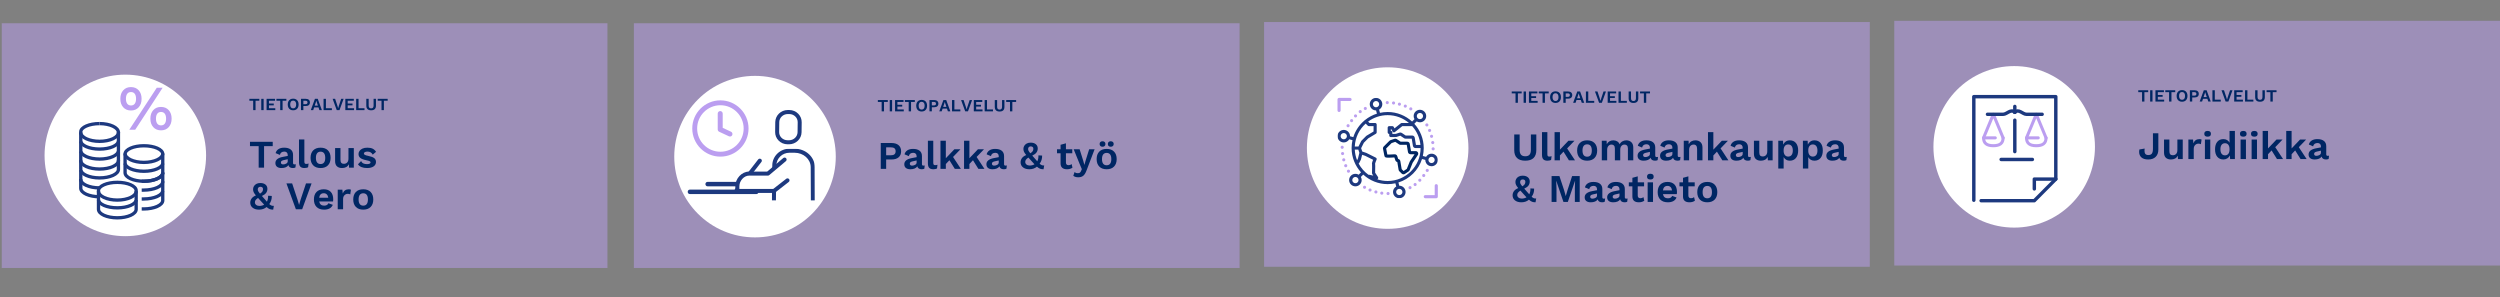 <?xml version="1.0" encoding="UTF-8"?> <svg xmlns="http://www.w3.org/2000/svg" xmlns:xlink="http://www.w3.org/1999/xlink" width="2043px" height="243px" viewBox="0 0 2043 243" version="1.1"><rect x="0" y="0" width="2043" height="243" fill="#808080" stroke="none"/><title>ikonit</title><defs><polygon id="path-1" points="0 0 35.27 0 35.27 42.47 0 42.47"></polygon><polygon id="path-3" points="0 7 37.983 7 37.983 44.952 0 44.952"></polygon><polygon id="path-5" points="0 0 82 0 82 82 0 82"></polygon></defs><g id="ikonit" stroke="none" stroke-width="1" fill="none" fill-rule="evenodd"><rect id="Rectangle" fill="#BB9EF0" opacity="0.5" x="1.414" y="19" width="495" height="200"></rect><g id="Talous-&amp;-Vero" transform="translate(204.278, 113.992)" fill="#002663" fill-rule="nonzero"><polygon id="Path" points="18.592 5.44 11.52 5.44 11.52 23.008 7.104 23.008 7.104 5.44 0 5.44 0 1.888 18.592 1.888"></polygon><path d="M36.384,20.352 C36.832,20.352 37.195,20.309 37.472,20.224 L37.152,22.88 C36.555,23.179 35.861,23.328 35.072,23.328 C33.024,23.328 31.797,22.528 31.392,20.928 C30.923,21.717 30.197,22.315 29.216,22.72 C28.235,23.125 27.072,23.328 25.728,23.328 C24.171,23.328 22.955,22.976 22.08,22.272 C21.205,21.568 20.768,20.555 20.768,19.232 C20.768,16.629 22.848,14.944 27.008,14.176 L30.848,13.44 L30.848,12.672 C30.848,11.819 30.608,11.141 30.128,10.64 C29.648,10.139 28.981,9.888 28.128,9.888 C27.147,9.888 26.347,10.101 25.728,10.528 C25.109,10.955 24.683,11.648 24.448,12.608 L20.96,11.136 C21.301,9.749 22.069,8.661 23.264,7.872 C24.459,7.083 26.016,6.688 27.936,6.688 C30.219,6.688 32,7.184 33.28,8.176 C34.56,9.168 35.2,10.635 35.2,12.576 L35.2,19.136 C35.2,19.563 35.296,19.872 35.488,20.064 C35.68,20.256 35.979,20.352 36.384,20.352 Z M27.104,20.352 C28.043,20.352 28.901,20.123 29.68,19.664 C30.459,19.205 30.848,18.581 30.848,17.792 L30.848,16.128 L27.424,16.896 C26.699,17.067 26.16,17.296 25.808,17.584 C25.456,17.872 25.28,18.272 25.28,18.784 C25.28,19.296 25.44,19.685 25.76,19.952 C26.08,20.219 26.528,20.352 27.104,20.352 Z" id="Shape"></path><path d="M44.448,17.92 C44.448,18.688 44.56,19.221 44.784,19.52 C45.008,19.819 45.419,19.968 46.016,19.968 C46.379,19.968 46.693,19.941 46.96,19.888 C47.227,19.835 47.541,19.744 47.904,19.616 L47.52,22.656 C47.179,22.869 46.731,23.035 46.176,23.152 C45.621,23.269 45.077,23.328 44.544,23.328 C42.987,23.328 41.851,22.949 41.136,22.192 C40.421,21.435 40.064,20.224 40.064,18.56 L40.064,0 L44.448,0 L44.448,17.92 Z" id="Path"></path><path d="M57.696,6.688 C60.277,6.688 62.288,7.424 63.728,8.896 C65.168,10.368 65.888,12.405 65.888,15.008 C65.888,17.611 65.168,19.648 63.728,21.12 C62.288,22.592 60.277,23.328 57.696,23.328 C55.115,23.328 53.104,22.592 51.664,21.12 C50.224,19.648 49.504,17.611 49.504,15.008 C49.504,12.405 50.224,10.368 51.664,8.896 C53.104,7.424 55.115,6.688 57.696,6.688 Z M57.696,9.952 C56.459,9.952 55.515,10.373 54.864,11.216 C54.213,12.059 53.888,13.323 53.888,15.008 C53.888,16.693 54.213,17.957 54.864,18.8 C55.515,19.643 56.459,20.064 57.696,20.064 C58.933,20.064 59.877,19.643 60.528,18.8 C61.179,17.957 61.504,16.693 61.504,15.008 C61.504,13.323 61.179,12.059 60.528,11.216 C59.877,10.373 58.933,9.952 57.696,9.952 Z" id="Shape"></path><path d="M84.864,7.008 L84.864,23.008 L80.96,23.008 L80.8,20.256 C79.776,22.304 77.909,23.328 75.2,23.328 C73.472,23.328 72.101,22.864 71.088,21.936 C70.075,21.008 69.568,19.563 69.568,17.6 L69.568,7.008 L73.952,7.008 L73.952,16.48 C73.952,17.717 74.187,18.592 74.656,19.104 C75.125,19.616 75.819,19.872 76.736,19.872 C77.845,19.872 78.747,19.515 79.44,18.8 C80.133,18.085 80.48,17.013 80.48,15.584 L80.48,7.008 L84.864,7.008 Z" id="Path"></path><path d="M95.68,23.328 C92.117,23.328 89.643,22.304 88.256,20.256 L90.816,17.632 C91.243,18.549 91.856,19.195 92.656,19.568 C93.456,19.941 94.443,20.128 95.616,20.128 C96.555,20.128 97.28,20 97.792,19.744 C98.304,19.488 98.56,19.136 98.56,18.688 C98.56,18.325 98.32,18.016 97.84,17.76 C97.36,17.504 96.533,17.259 95.36,17.024 C92.907,16.533 91.184,15.888 90.192,15.088 C89.2,14.288 88.704,13.205 88.704,11.84 C88.704,10.944 88.981,10.101 89.536,9.312 C90.091,8.523 90.912,7.888 92,7.408 C93.088,6.928 94.389,6.688 95.904,6.688 C97.696,6.688 99.147,6.96 100.256,7.504 C101.365,8.048 102.293,8.907 103.04,10.08 L100.32,12.384 C99.851,11.531 99.269,10.901 98.576,10.496 C97.883,10.091 97.013,9.888 95.968,9.888 C95.093,9.888 94.395,10.037 93.872,10.336 C93.349,10.635 93.088,10.997 93.088,11.424 C93.088,11.872 93.344,12.245 93.856,12.544 C94.368,12.843 95.275,13.12 96.576,13.376 C98.901,13.845 100.549,14.459 101.52,15.216 C102.491,15.973 102.976,17.024 102.976,18.368 C102.976,19.861 102.341,21.061 101.072,21.968 C99.803,22.875 98.005,23.328 95.68,23.328 Z" id="Path"></path><path d="M18.976,57.328 C17.888,57.328 16.96,57.189 16.192,56.912 C15.424,56.635 14.549,56.059 13.568,55.184 C12.8,55.867 11.893,56.395 10.848,56.768 C9.803,57.141 8.651,57.328 7.392,57.328 C5.237,57.328 3.504,56.811 2.192,55.776 C0.88,54.741 0.224,53.349 0.224,51.6 C0.224,50.405 0.581,49.296 1.296,48.272 C2.011,47.248 3.189,46.395 4.832,45.712 C3.936,44.645 3.328,43.749 3.008,43.024 C2.688,42.299 2.528,41.52 2.528,40.688 C2.528,39.813 2.752,38.987 3.2,38.208 C3.648,37.429 4.315,36.795 5.2,36.304 C6.085,35.813 7.157,35.568 8.416,35.568 C10.208,35.568 11.627,35.995 12.672,36.848 C13.717,37.701 14.24,38.864 14.24,40.336 C14.24,41.573 13.899,42.667 13.216,43.616 C12.533,44.565 11.381,45.413 9.76,46.16 C10.635,47.141 11.232,47.824 11.552,48.208 L12.352,49.104 C13.099,49.979 13.6,50.555 13.856,50.832 C14.56,49.445 14.869,47.824 14.784,45.968 L17.824,46.128 C17.867,47.408 17.712,48.613 17.36,49.744 C17.008,50.875 16.48,51.888 15.776,52.784 C16.352,53.317 16.88,53.691 17.36,53.904 C17.84,54.117 18.368,54.224 18.944,54.224 C19.2,54.224 19.392,54.213 19.52,54.192 L18.976,57.328 Z M8.48,38.64 C7.819,38.64 7.301,38.837 6.928,39.232 C6.555,39.627 6.368,40.144 6.368,40.784 C6.368,41.275 6.485,41.755 6.72,42.224 C6.955,42.693 7.445,43.376 8.192,44.272 C9.195,43.632 9.856,43.029 10.176,42.464 C10.496,41.899 10.656,41.253 10.656,40.528 C10.656,39.909 10.464,39.44 10.08,39.12 C9.696,38.8 9.163,38.64 8.48,38.64 Z M4.032,51.376 C4.032,52.229 4.379,52.928 5.072,53.472 C5.765,54.016 6.635,54.288 7.68,54.288 C9.109,54.288 10.411,53.947 11.584,53.264 C10.795,52.432 10.016,51.579 9.248,50.704 L8.64,50.032 C7.701,49.008 7.019,48.251 6.592,47.76 C5.589,48.443 4.912,49.045 4.56,49.568 C4.208,50.091 4.032,50.693 4.032,51.376 Z" id="Shape"></path><polygon id="Path" points="42.656 57.008 37.504 57.008 29.792 35.888 34.464 35.888 38.912 49.328 40.128 53.488 41.312 49.36 45.792 35.888 50.336 35.888"></polygon><path d="M68.032,48.944 C68.032,49.541 67.989,50.117 67.904,50.672 L56.576,50.672 C57.024,52.933 58.357,54.064 60.576,54.064 C61.493,54.064 62.251,53.893 62.848,53.552 C63.445,53.211 63.861,52.72 64.096,52.08 L67.68,53.392 C67.168,54.672 66.309,55.648 65.104,56.32 C63.899,56.992 62.389,57.328 60.576,57.328 C57.931,57.328 55.883,56.597 54.432,55.136 C52.981,53.675 52.256,51.632 52.256,49.008 C52.256,46.384 52.96,44.341 54.368,42.88 C55.776,41.419 57.76,40.688 60.32,40.688 C62.795,40.688 64.699,41.403 66.032,42.832 C67.365,44.261 68.032,46.299 68.032,48.944 Z M60.288,43.92 C59.221,43.92 58.373,44.229 57.744,44.848 C57.115,45.467 56.715,46.384 56.544,47.6 L64,47.6 C63.829,46.405 63.424,45.493 62.784,44.864 C62.144,44.235 61.312,43.92 60.288,43.92 Z" id="Shape"></path><path d="M80.768,40.688 C81.515,40.688 82.091,40.805 82.496,41.04 L81.952,44.88 C81.461,44.56 80.789,44.4 79.936,44.4 C78.891,44.4 77.989,44.779 77.232,45.536 C76.475,46.293 76.096,47.355 76.096,48.72 L76.096,57.008 L71.712,57.008 L71.712,41.008 L75.52,41.008 L75.808,44.144 C76.683,41.84 78.336,40.688 80.768,40.688 Z" id="Path"></path><path d="M92.576,40.688 C95.157,40.688 97.168,41.424 98.608,42.896 C100.048,44.368 100.768,46.405 100.768,49.008 C100.768,51.611 100.048,53.648 98.608,55.12 C97.168,56.592 95.157,57.328 92.576,57.328 C89.995,57.328 87.984,56.592 86.544,55.12 C85.104,53.648 84.384,51.611 84.384,49.008 C84.384,46.405 85.104,44.368 86.544,42.896 C87.984,41.424 89.995,40.688 92.576,40.688 Z M92.576,43.952 C91.339,43.952 90.395,44.373 89.744,45.216 C89.093,46.059 88.768,47.323 88.768,49.008 C88.768,50.693 89.093,51.957 89.744,52.8 C90.395,53.643 91.339,54.064 92.576,54.064 C93.813,54.064 94.757,53.643 95.408,52.8 C96.059,51.957 96.384,50.693 96.384,49.008 C96.384,47.323 96.059,46.059 95.408,45.216 C94.757,44.373 93.813,43.952 92.576,43.952 Z" id="Shape"></path></g><g id="TIETOPALVELUT" transform="translate(203.792, 80.62)" fill="#002663" fill-rule="nonzero"><polygon id="Path" points="8.134 1.694 5.04 1.694 5.04 9.38 3.108 9.38 3.108 1.694 0 1.694 0 0.14 8.134 0.14"></polygon><polygon id="Path" points="11.648 9.38 9.716 9.38 9.716 0.14 11.648 0.14"></polygon><polygon id="Path" points="21.182 7.826 21.182 9.38 14.056 9.38 14.056 0.14 20.986 0.14 20.986 1.694 15.988 1.694 15.988 3.99 19.922 3.99 19.922 5.474 15.988 5.474 15.988 7.826"></polygon><polygon id="Path" points="30.226 1.694 27.132 1.694 27.132 9.38 25.2 9.38 25.2 1.694 22.092 1.694 22.092 0.14 30.226 0.14"></polygon><path d="M35.798,0 C36.703,0 37.49,0.191 38.157,0.574 C38.824,0.957 39.338,1.505 39.697,2.219 C40.056,2.933 40.236,3.78 40.236,4.76 C40.236,5.74 40.056,6.587 39.697,7.301 C39.338,8.015 38.824,8.563 38.157,8.946 C37.49,9.329 36.703,9.52 35.798,9.52 C34.893,9.52 34.104,9.329 33.432,8.946 C32.76,8.563 32.244,8.015 31.885,7.301 C31.526,6.587 31.346,5.74 31.346,4.76 C31.346,3.78 31.526,2.933 31.885,2.219 C32.244,1.505 32.76,0.957 33.432,0.574 C34.104,0.191 34.893,0 35.798,0 Z M35.798,1.582 C35.014,1.582 34.41,1.855 33.985,2.401 C33.56,2.947 33.348,3.733 33.348,4.76 C33.348,5.787 33.56,6.573 33.985,7.119 C34.41,7.665 35.014,7.938 35.798,7.938 C36.573,7.938 37.172,7.665 37.597,7.119 C38.022,6.573 38.234,5.787 38.234,4.76 C38.234,3.733 38.022,2.947 37.597,2.401 C37.172,1.855 36.573,1.582 35.798,1.582 Z" id="Shape"></path><path d="M46.06,0.14 C47.133,0.14 47.969,0.399 48.566,0.917 C49.163,1.435 49.462,2.165 49.462,3.108 C49.462,4.023 49.163,4.737 48.566,5.25 C47.969,5.763 47.133,6.02 46.06,6.02 L44.114,6.02 L44.114,9.38 L42.182,9.38 L42.182,0.14 L46.06,0.14 Z M45.766,4.522 C46.363,4.522 46.802,4.403 47.082,4.165 C47.362,3.927 47.502,3.57 47.502,3.094 C47.502,2.618 47.362,2.263 47.082,2.03 C46.802,1.797 46.363,1.68 45.766,1.68 L44.114,1.68 L44.114,4.522 L45.766,4.522 Z" id="Shape"></path><path d="M56.476,7.126 L52.92,7.126 L52.164,9.38 L50.19,9.38 L53.564,0.14 L55.874,0.14 L59.248,9.38 L57.246,9.38 L56.476,7.126 Z M56,5.698 L55.132,3.094 L54.712,1.694 L54.684,1.694 L54.292,3.066 L53.396,5.698 L56,5.698 Z" id="Shape"></path><polygon id="Path" points="67.424 7.826 67.424 9.38 60.62 9.38 60.62 0.14 62.552 0.14 62.552 7.826"></polygon><polygon id="Path" points="73.654 9.38 71.4 9.38 68.026 0.14 70.07 0.14 72.016 6.02 72.548 7.84 73.066 6.034 75.026 0.14 77.014 0.14"></polygon><polygon id="Path" points="85.54 7.826 85.54 9.38 78.414 9.38 78.414 0.14 85.344 0.14 85.344 1.694 80.346 1.694 80.346 3.99 84.28 3.99 84.28 5.474 80.346 5.474 80.346 7.826"></polygon><polygon id="Path" points="94.08 7.826 94.08 9.38 87.276 9.38 87.276 0.14 89.208 0.14 89.208 7.826"></polygon><path d="M103.446,5.74 C103.446,6.991 103.112,7.933 102.445,8.568 C101.778,9.203 100.795,9.52 99.498,9.52 C98.201,9.52 97.218,9.203 96.551,8.568 C95.884,7.933 95.55,6.991 95.55,5.74 L95.55,0.14 L97.482,0.14 L97.482,5.656 C97.482,6.431 97.648,7.005 97.979,7.378 C98.31,7.751 98.817,7.938 99.498,7.938 C100.179,7.938 100.683,7.751 101.01,7.378 C101.337,7.005 101.5,6.431 101.5,5.656 L101.5,0.14 L103.446,0.14 L103.446,5.74 Z" id="Path"></path><polygon id="Path" points="113.008 1.694 109.914 1.694 109.914 9.38 107.982 9.38 107.982 1.694 104.874 1.694 104.874 0.14 113.008 0.14"></polygon></g><g id="Group-6" transform="translate(36.414, 61)"><circle id="Oval" fill="#FFFFFF" cx="66" cy="66" r="66"></circle><g id="Group-3" transform="translate(29.586, 40)" stroke="#1D397F" stroke-width="2.722"><path d="M14.486,54.776 L14.486,62.083 C14.486,65.819 21.378,68.847 29.878,68.847 C38.379,68.847 45.27,65.819 45.27,62.083 L45.27,54.776 C45.27,51.04 38.379,48.012 29.878,48.012 C21.378,48.012 14.486,51.04 14.486,54.776 Z" id="Stroke-1"></path><path d="M14.486,55.259 C14.486,59.261 21.378,62.506 29.878,62.506 C38.379,62.506 45.27,59.261 45.27,55.259" id="Stroke-3"></path><path d="M36.216,24.459 C36.216,28.461 43.107,31.706 51.608,31.706 C60.109,31.706 67,28.461 67,24.459" id="Stroke-5"></path><path d="M67,32.612 L67,40.139 C67,43.987 60.014,47.106 51.397,47.106 L49.797,47.106" id="Stroke-7"></path><path d="M67,39.859 L67,47.386 C67,51.234 59.998,54.353 51.361,54.353 L49.797,54.353" id="Stroke-9"></path><path d="M67,47.106 L67,54.633 C67,58.481 59.998,61.6 51.361,61.6 L49.797,61.6" id="Stroke-11"></path><path d="M36.216,24.882 L36.216,32.189 C36.216,35.925 43.107,38.953 51.608,38.953 C60.109,38.953 67,35.925 67,32.189 L67,24.882 C67,21.146 60.109,18.118 51.608,18.118 C43.107,18.118 36.216,21.146 36.216,24.882" id="Stroke-13"></path><path d="M67,55.259 L67,62.786 C67,66.634 59.998,69.753 51.361,69.753 L49.797,69.753" id="Stroke-15"></path><path d="M14.486,62.506 L14.486,70.033 C14.486,73.881 21.378,77 29.878,77 C38.379,77 45.27,73.881 45.27,70.033 L45.27,62.506" id="Stroke-17"></path><path d="M36.216,32.612 L36.216,40.139 C36.216,43.987 43.107,47.106 51.608,47.106 C60.109,47.106 67,43.987 67,40.139" id="Stroke-19"></path><path d="M30.784,7.247 C30.784,11.249 23.893,14.494 15.392,14.494 C6.891,14.494 0,11.249 0,7.247" id="Stroke-21"></path><path d="M15.392,0 C23.893,0 30.784,3.245 30.784,7.247" id="Stroke-23"></path><path d="M30.784,6.764 L30.784,14.071 C30.784,17.807 23.893,20.835 15.392,20.835 C6.891,20.835 0,17.807 0,14.071 L0,6.764 C0,3.028 6.891,0 15.392,0" id="Stroke-25"></path><path d="M30.784,14.494 L30.784,22.021 C30.784,25.869 23.893,28.988 15.392,28.988 C6.891,28.988 0,25.869 0,22.021 L0,14.494" id="Stroke-27"></path><path d="M15.392,52.541 C6.891,52.541 0,49.422 0,45.574 L0,38.047" id="Stroke-29"></path><path d="M15.392,59.788 C6.891,59.788 0,56.669 0,52.821 L0,45.294" id="Stroke-31"></path><path d="M30.784,22.647 L30.784,30.174 C30.784,34.022 23.893,37.141 15.392,37.141 C6.891,37.141 0,34.022 0,30.174 L0,22.647" id="Stroke-33"></path><path d="M30.784,29.894 L30.784,37.421 C30.784,41.269 23.893,44.388 15.392,44.388 C6.891,44.388 0,41.269 0,37.421 L0,29.894" id="Stroke-35"></path></g><g id="%" transform="translate(61.924, 10.16)" fill="#BB9EF0" fill-rule="nonzero"><path d="M8.684,0 C11.319,0 13.425,0.875 15.002,2.626 C16.579,4.377 17.368,6.691 17.368,9.568 C17.368,12.445 16.579,14.759 15.002,16.51 C13.425,18.261 11.319,19.136 8.684,19.136 C6.049,19.136 3.943,18.261 2.366,16.51 C0.789,14.759 0,12.445 0,9.568 C0,6.691 0.789,4.377 2.366,2.626 C3.943,0.875 6.049,0 8.684,0 Z M29.796,0.52 L34.58,0.52 L12.168,34.84 L7.332,34.84 L29.796,0.52 Z M8.684,4.056 C7.367,4.056 6.353,4.533 5.642,5.486 C4.931,6.439 4.576,7.8 4.576,9.568 C4.576,11.301 4.931,12.645 5.642,13.598 C6.353,14.551 7.367,15.028 8.684,15.028 C10.036,15.028 11.067,14.551 11.778,13.598 C12.489,12.645 12.844,11.301 12.844,9.568 C12.844,7.8 12.489,6.439 11.778,5.486 C11.067,4.533 10.036,4.056 8.684,4.056 Z M33.228,16.224 C35.863,16.224 37.969,17.099 39.546,18.85 C41.123,20.601 41.912,22.915 41.912,25.792 C41.912,28.669 41.123,30.983 39.546,32.734 C37.969,34.485 35.863,35.36 33.228,35.36 C30.593,35.36 28.487,34.485 26.91,32.734 C25.333,30.983 24.544,28.669 24.544,25.792 C24.544,22.915 25.333,20.601 26.91,18.85 C28.487,17.099 30.593,16.224 33.228,16.224 Z M33.228,20.332 C31.911,20.332 30.897,20.809 30.186,21.762 C29.475,22.715 29.12,24.059 29.12,25.792 C29.12,27.56 29.475,28.921 30.186,29.874 C30.897,30.827 31.911,31.304 33.228,31.304 C34.58,31.304 35.611,30.827 36.322,29.874 C37.033,28.921 37.388,27.56 37.388,25.792 C37.388,24.059 37.033,22.715 36.322,21.762 C35.611,20.809 34.58,20.332 33.228,20.332 Z" id="Shape"></path></g></g><rect id="Rectangle-Copy-4" fill="#BB9EF0" opacity="0.5" x="518" y="19" width="495" height="200"></rect><g id="Palkka-&amp;-työ" transform="translate(719.752, 114.992)" fill="#002663" fill-rule="nonzero"><path d="M8.864,1.888 C11.317,1.888 13.227,2.48 14.592,3.664 C15.957,4.848 16.64,6.517 16.64,8.672 C16.64,10.763 15.957,12.395 14.592,13.568 C13.227,14.741 11.317,15.328 8.864,15.328 L4.416,15.328 L4.416,23.008 L0,23.008 L0,1.888 L8.864,1.888 Z M8.192,11.904 C9.557,11.904 10.56,11.632 11.2,11.088 C11.84,10.544 12.16,9.728 12.16,8.64 C12.16,7.552 11.84,6.741 11.2,6.208 C10.56,5.675 9.557,5.408 8.192,5.408 L4.416,5.408 L4.416,11.904 L8.192,11.904 Z" id="Shape"></path><path d="M34.848,20.352 C35.296,20.352 35.659,20.309 35.936,20.224 L35.616,22.88 C35.019,23.179 34.325,23.328 33.536,23.328 C31.488,23.328 30.261,22.528 29.856,20.928 C29.387,21.717 28.661,22.315 27.68,22.72 C26.699,23.125 25.536,23.328 24.192,23.328 C22.635,23.328 21.419,22.976 20.544,22.272 C19.669,21.568 19.232,20.555 19.232,19.232 C19.232,16.629 21.312,14.944 25.472,14.176 L29.312,13.44 L29.312,12.672 C29.312,11.819 29.072,11.141 28.592,10.64 C28.112,10.139 27.445,9.888 26.592,9.888 C25.611,9.888 24.811,10.101 24.192,10.528 C23.573,10.955 23.147,11.648 22.912,12.608 L19.424,11.136 C19.765,9.749 20.533,8.661 21.728,7.872 C22.923,7.083 24.48,6.688 26.4,6.688 C28.683,6.688 30.464,7.184 31.744,8.176 C33.024,9.168 33.664,10.635 33.664,12.576 L33.664,19.136 C33.664,19.563 33.76,19.872 33.952,20.064 C34.144,20.256 34.443,20.352 34.848,20.352 Z M25.568,20.352 C26.507,20.352 27.365,20.123 28.144,19.664 C28.923,19.205 29.312,18.581 29.312,17.792 L29.312,16.128 L25.888,16.896 C25.163,17.067 24.624,17.296 24.272,17.584 C23.92,17.872 23.744,18.272 23.744,18.784 C23.744,19.296 23.904,19.685 24.224,19.952 C24.544,20.219 24.992,20.352 25.568,20.352 Z" id="Shape"></path><path d="M42.912,17.92 C42.912,18.688 43.024,19.221 43.248,19.52 C43.472,19.819 43.883,19.968 44.48,19.968 C44.843,19.968 45.157,19.941 45.424,19.888 C45.691,19.835 46.005,19.744 46.368,19.616 L45.984,22.656 C45.643,22.869 45.195,23.035 44.64,23.152 C44.085,23.269 43.541,23.328 43.008,23.328 C41.451,23.328 40.315,22.949 39.6,22.192 C38.885,21.435 38.528,20.224 38.528,18.56 L38.528,0 L42.912,0 L42.912,17.92 Z" id="Path"></path><polygon id="Path" points="56.096 15.936 53.184 19.04 53.184 23.008 48.8 23.008 48.8 0 53.184 0 53.184 14.304 60.128 7.008 65.088 7.008 59.072 13.28 65.472 23.008 60.512 23.008"></polygon><polygon id="Path" points="75.36 15.936 72.448 19.04 72.448 23.008 68.064 23.008 68.064 0 72.448 0 72.448 14.304 79.392 7.008 84.352 7.008 78.336 13.28 84.736 23.008 79.776 23.008"></polygon><path d="M101.952,20.352 C102.4,20.352 102.763,20.309 103.04,20.224 L102.72,22.88 C102.123,23.179 101.429,23.328 100.64,23.328 C98.592,23.328 97.365,22.528 96.96,20.928 C96.491,21.717 95.765,22.315 94.784,22.72 C93.803,23.125 92.64,23.328 91.296,23.328 C89.739,23.328 88.523,22.976 87.648,22.272 C86.773,21.568 86.336,20.555 86.336,19.232 C86.336,16.629 88.416,14.944 92.576,14.176 L96.416,13.44 L96.416,12.672 C96.416,11.819 96.176,11.141 95.696,10.64 C95.216,10.139 94.549,9.888 93.696,9.888 C92.715,9.888 91.915,10.101 91.296,10.528 C90.677,10.955 90.251,11.648 90.016,12.608 L86.528,11.136 C86.869,9.749 87.637,8.661 88.832,7.872 C90.027,7.083 91.584,6.688 93.504,6.688 C95.787,6.688 97.568,7.184 98.848,8.176 C100.128,9.168 100.768,10.635 100.768,12.576 L100.768,19.136 C100.768,19.563 100.864,19.872 101.056,20.064 C101.248,20.256 101.547,20.352 101.952,20.352 Z M92.672,20.352 C93.611,20.352 94.469,20.123 95.248,19.664 C96.027,19.205 96.416,18.581 96.416,17.792 L96.416,16.128 L92.992,16.896 C92.267,17.067 91.728,17.296 91.376,17.584 C91.024,17.872 90.848,18.272 90.848,18.784 C90.848,19.296 91.008,19.685 91.328,19.952 C91.648,20.219 92.096,20.352 92.672,20.352 Z" id="Shape"></path><path d="M133.024,23.328 C131.936,23.328 131.008,23.189 130.24,22.912 C129.472,22.635 128.597,22.059 127.616,21.184 C126.848,21.867 125.941,22.395 124.896,22.768 C123.851,23.141 122.699,23.328 121.44,23.328 C119.285,23.328 117.552,22.811 116.24,21.776 C114.928,20.741 114.272,19.349 114.272,17.6 C114.272,16.405 114.629,15.296 115.344,14.272 C116.059,13.248 117.237,12.395 118.88,11.712 C117.984,10.645 117.376,9.749 117.056,9.024 C116.736,8.299 116.576,7.52 116.576,6.688 C116.576,5.813 116.8,4.987 117.248,4.208 C117.696,3.429 118.363,2.795 119.248,2.304 C120.133,1.813 121.205,1.568 122.464,1.568 C124.256,1.568 125.675,1.995 126.72,2.848 C127.765,3.701 128.288,4.864 128.288,6.336 C128.288,7.573 127.947,8.667 127.264,9.616 C126.581,10.565 125.429,11.413 123.808,12.16 C124.683,13.141 125.28,13.824 125.6,14.208 L126.4,15.104 C127.147,15.979 127.648,16.555 127.904,16.832 C128.608,15.445 128.917,13.824 128.832,11.968 L131.872,12.128 C131.915,13.408 131.76,14.613 131.408,15.744 C131.056,16.875 130.528,17.888 129.824,18.784 C130.4,19.317 130.928,19.691 131.408,19.904 C131.888,20.117 132.416,20.224 132.992,20.224 C133.248,20.224 133.44,20.213 133.568,20.192 L133.024,23.328 Z M122.528,4.64 C121.867,4.64 121.349,4.837 120.976,5.232 C120.603,5.627 120.416,6.144 120.416,6.784 C120.416,7.275 120.533,7.755 120.768,8.224 C121.003,8.693 121.493,9.376 122.24,10.272 C123.243,9.632 123.904,9.029 124.224,8.464 C124.544,7.899 124.704,7.253 124.704,6.528 C124.704,5.909 124.512,5.44 124.128,5.12 C123.744,4.8 123.211,4.64 122.528,4.64 Z M118.08,17.376 C118.08,18.229 118.427,18.928 119.12,19.472 C119.813,20.016 120.683,20.288 121.728,20.288 C123.157,20.288 124.459,19.947 125.632,19.264 C124.843,18.432 124.064,17.579 123.296,16.704 L122.688,16.032 C121.749,15.008 121.067,14.251 120.64,13.76 C119.637,14.443 118.96,15.045 118.608,15.568 C118.256,16.091 118.08,16.693 118.08,17.376 Z" id="Shape"></path><path d="M156.672,22.016 C156.16,22.421 155.515,22.741 154.736,22.976 C153.957,23.211 153.141,23.328 152.288,23.328 C148.725,23.328 146.944,21.717 146.944,18.496 L146.944,10.272 L144.032,10.272 L144.032,7.008 L146.944,7.008 L146.944,3.328 L151.328,2.112 L151.328,7.008 L156.512,7.008 L156.512,10.272 L151.328,10.272 L151.328,17.792 C151.328,19.264 152.064,20 153.536,20 C154.475,20 155.296,19.701 156,19.104 L156.672,22.016 Z" id="Path"></path><path d="M168.288,24 C167.499,26.176 166.587,27.701 165.552,28.576 C164.517,29.451 163.136,29.888 161.408,29.888 C159.68,29.888 158.325,29.472 157.344,28.64 L158.432,25.536 C158.773,25.92 159.152,26.181 159.568,26.32 C159.984,26.459 160.501,26.528 161.12,26.528 C161.781,26.528 162.315,26.389 162.72,26.112 C163.125,25.835 163.467,25.333 163.744,24.608 L164.32,23.232 L162.56,19.072 L157.664,7.008 L162.528,7.008 L165.536,16.608 L166.4,19.808 L167.36,16.416 L170.304,7.008 L174.752,7.008 L168.288,24 Z" id="Path"></path><path d="M184.608,6.688 C187.189,6.688 189.2,7.424 190.64,8.896 C192.08,10.368 192.8,12.405 192.8,15.008 C192.8,17.611 192.08,19.648 190.64,21.12 C189.2,22.592 187.189,23.328 184.608,23.328 C182.027,23.328 180.016,22.592 178.576,21.12 C177.136,19.648 176.416,17.611 176.416,15.008 C176.416,12.405 177.136,10.368 178.576,8.896 C180.016,7.424 182.027,6.688 184.608,6.688 Z M184.608,9.952 C183.371,9.952 182.427,10.373 181.776,11.216 C181.125,12.059 180.8,13.323 180.8,15.008 C180.8,16.693 181.125,17.957 181.776,18.8 C182.427,19.643 183.371,20.064 184.608,20.064 C185.845,20.064 186.789,19.643 187.44,18.8 C188.091,17.957 188.416,16.693 188.416,15.008 C188.416,13.323 188.091,12.059 187.44,11.216 C186.789,10.373 185.845,9.952 184.608,9.952 Z M181.216,0.448 C181.963,0.448 182.549,0.651 182.976,1.056 C183.403,1.461 183.616,2.005 183.616,2.688 C183.616,3.371 183.403,3.915 182.976,4.32 C182.549,4.725 181.963,4.928 181.216,4.928 C180.491,4.928 179.915,4.725 179.488,4.32 C179.061,3.915 178.848,3.371 178.848,2.688 C178.848,2.005 179.061,1.461 179.488,1.056 C179.915,0.651 180.491,0.448 181.216,0.448 Z M187.936,0.448 C188.683,0.448 189.275,0.651 189.712,1.056 C190.149,1.461 190.368,2.005 190.368,2.688 C190.368,3.371 190.149,3.915 189.712,4.32 C189.275,4.725 188.683,4.928 187.936,4.928 C187.211,4.928 186.635,4.725 186.208,4.32 C185.781,3.915 185.568,3.371 185.568,2.688 C185.568,2.005 185.781,1.461 186.208,1.056 C186.635,0.651 187.211,0.448 187.936,0.448 Z" id="Shape"></path></g><g id="TIETOPALVELUT-Copy" transform="translate(717.378, 81.62)" fill="#002663" fill-rule="nonzero"><polygon id="Path" points="8.134 1.694 5.04 1.694 5.04 9.38 3.108 9.38 3.108 1.694 -1.13686838e-13 1.694 -1.13686838e-13 0.14 8.134 0.14"></polygon><polygon id="Path" points="11.648 9.38 9.716 9.38 9.716 0.14 11.648 0.14"></polygon><polygon id="Path" points="21.182 7.826 21.182 9.38 14.056 9.38 14.056 0.14 20.986 0.14 20.986 1.694 15.988 1.694 15.988 3.99 19.922 3.99 19.922 5.474 15.988 5.474 15.988 7.826"></polygon><polygon id="Path" points="30.226 1.694 27.132 1.694 27.132 9.38 25.2 9.38 25.2 1.694 22.092 1.694 22.092 0.14 30.226 0.14"></polygon><path d="M35.798,0 C36.703,0 37.49,0.191 38.157,0.574 C38.824,0.957 39.338,1.505 39.697,2.219 C40.056,2.933 40.236,3.78 40.236,4.76 C40.236,5.74 40.056,6.587 39.697,7.301 C39.338,8.015 38.824,8.563 38.157,8.946 C37.49,9.329 36.703,9.52 35.798,9.52 C34.893,9.52 34.104,9.329 33.432,8.946 C32.76,8.563 32.244,8.015 31.885,7.301 C31.526,6.587 31.346,5.74 31.346,4.76 C31.346,3.78 31.526,2.933 31.885,2.219 C32.244,1.505 32.76,0.957 33.432,0.574 C34.104,0.191 34.893,0 35.798,0 Z M35.798,1.582 C35.014,1.582 34.41,1.855 33.985,2.401 C33.56,2.947 33.348,3.733 33.348,4.76 C33.348,5.787 33.56,6.573 33.985,7.119 C34.41,7.665 35.014,7.938 35.798,7.938 C36.573,7.938 37.172,7.665 37.597,7.119 C38.022,6.573 38.234,5.787 38.234,4.76 C38.234,3.733 38.022,2.947 37.597,2.401 C37.172,1.855 36.573,1.582 35.798,1.582 Z" id="Shape"></path><path d="M46.06,0.14 C47.133,0.14 47.969,0.399 48.566,0.917 C49.163,1.435 49.462,2.165 49.462,3.108 C49.462,4.023 49.163,4.737 48.566,5.25 C47.969,5.763 47.133,6.02 46.06,6.02 L44.114,6.02 L44.114,9.38 L42.182,9.38 L42.182,0.14 L46.06,0.14 Z M45.766,4.522 C46.363,4.522 46.802,4.403 47.082,4.165 C47.362,3.927 47.502,3.57 47.502,3.094 C47.502,2.618 47.362,2.263 47.082,2.03 C46.802,1.797 46.363,1.68 45.766,1.68 L44.114,1.68 L44.114,4.522 L45.766,4.522 Z" id="Shape"></path><path d="M56.476,7.126 L52.92,7.126 L52.164,9.38 L50.19,9.38 L53.564,0.14 L55.874,0.14 L59.248,9.38 L57.246,9.38 L56.476,7.126 Z M56,5.698 L55.132,3.094 L54.712,1.694 L54.684,1.694 L54.292,3.066 L53.396,5.698 L56,5.698 Z" id="Shape"></path><polygon id="Path" points="67.424 7.826 67.424 9.38 60.62 9.38 60.62 0.14 62.552 0.14 62.552 7.826"></polygon><polygon id="Path" points="73.654 9.38 71.4 9.38 68.026 0.14 70.07 0.14 72.016 6.02 72.548 7.84 73.066 6.034 75.026 0.14 77.014 0.14"></polygon><polygon id="Path" points="85.54 7.826 85.54 9.38 78.414 9.38 78.414 0.14 85.344 0.14 85.344 1.694 80.346 1.694 80.346 3.99 84.28 3.99 84.28 5.474 80.346 5.474 80.346 7.826"></polygon><polygon id="Path" points="94.08 7.826 94.08 9.38 87.276 9.38 87.276 0.14 89.208 0.14 89.208 7.826"></polygon><path d="M103.446,5.74 C103.446,6.991 103.112,7.933 102.445,8.568 C101.778,9.203 100.795,9.52 99.498,9.52 C98.201,9.52 97.218,9.203 96.551,8.568 C95.884,7.933 95.55,6.991 95.55,5.74 L95.55,0.14 L97.482,0.14 L97.482,5.656 C97.482,6.431 97.648,7.005 97.979,7.378 C98.31,7.751 98.817,7.938 99.498,7.938 C100.179,7.938 100.683,7.751 101.01,7.378 C101.337,7.005 101.5,6.431 101.5,5.656 L101.5,0.14 L103.446,0.14 L103.446,5.74 Z" id="Path"></path><polygon id="Path" points="113.008 1.694 109.914 1.694 109.914 9.38 107.982 9.38 107.982 1.694 104.874 1.694 104.874 0.14 113.008 0.14"></polygon></g><g id="Group-8" transform="translate(551, 62)"><g id="Group-7-Copy-2" fill="#FFFFFF"><circle id="Oval" cx="66" cy="66" r="66"></circle></g><g id="Group-29" transform="translate(11, 20)"><path d="M82.269,9.711 L83.55,9.72 C88.411,9.752 92.303,13.448 92.243,17.975 L92.137,25.97 C92.077,30.497 88.088,34.141 83.227,34.108 L81.946,34.1 C77.085,34.067 73.193,30.371 73.253,25.844 L73.359,17.85 C73.419,13.322 77.408,9.679 82.269,9.711" id="Fill-1" fill="#FFFFFF"></path><path d="M81.769,11.201 C77.977,11.201 74.863,14.16 74.816,17.818 L74.713,25.917 C74.691,27.634 75.349,29.268 76.563,30.518 C77.861,31.853 79.624,32.596 81.528,32.609 L82.772,32.618 C82.789,32.618 82.806,32.618 82.823,32.618 C86.615,32.618 89.729,29.66 89.775,26.002 L89.878,17.903 C89.9,16.186 89.243,14.552 88.029,13.302 C86.73,11.966 84.967,11.224 83.063,11.21 L81.82,11.202 C81.803,11.202 81.786,11.201 81.769,11.201 M82.823,35.916 C82.798,35.916 82.774,35.915 82.749,35.915 L81.506,35.907 C78.725,35.888 76.141,34.794 74.229,32.827 C72.4,30.945 71.412,28.476 71.444,25.874 L71.547,17.776 C71.617,12.318 76.195,7.904 81.769,7.904 C81.793,7.904 81.817,7.904 81.842,7.904 L83.085,7.912 C85.867,7.932 88.451,9.026 90.363,10.993 C92.191,12.875 93.18,15.344 93.147,17.945 L93.044,26.044 C92.975,31.502 88.396,35.915 82.823,35.916" id="Fill-3" fill="#1D397F"></path><path d="M70.539,81.951 L70.918,53.169 C71.005,46.618 76.412,41.35 83.058,41.342 L87.358,41.337 C95.385,41.325 102.022,47.35 102.061,54.684 L102.191,82 L70.539,81.951 Z" id="Fill-5" fill="#FFFFFF"></path><g id="Group-9" transform="translate(68.73, 39.53)"><mask id="mask-2" fill="white"><use xlink:href="#path-1"></use></mask><g id="Clip-8"></g><path d="M31.912,42.47 L31.781,15.052 C31.747,8.565 25.863,3.295 18.662,3.295 L18.639,3.295 L14.302,3.3 C8.553,3.306 3.815,7.902 3.739,13.545 L3.357,42.434 L0,42.391 L0.382,13.502 C0.481,6.068 6.724,0.013 14.298,0.005 L18.634,0 L18.663,0 C27.706,0 35.094,6.739 35.138,15.036 L35.27,42.455 L31.912,42.47 Z" id="Fill-7" fill="#1D397F" mask="url(#mask-2)"></path></g><path d="M56.07,74.776 L1.809,74.776 L56.07,74.776 Z" id="Fill-10" fill="#FFFFFF"></path><path d="M56.204,76.578 L1.674,76.578 C0.75,76.578 0,75.769 0,74.771 C0,73.773 0.75,72.964 1.674,72.964 L56.204,72.964 C57.128,72.964 57.878,73.773 57.878,74.771 C57.878,75.769 57.128,76.578 56.204,76.578" id="Fill-12" fill="#1D397F"></path><path d="M58.783,49.47 L39.791,73.867 L58.783,49.47 Z" id="Fill-14" fill="#FFFFFF"></path><path d="M39.663,75.675 C39.307,75.675 38.949,75.565 38.645,75.337 C37.905,74.785 37.764,73.751 38.328,73.027 L57.573,48.311 C58.136,47.588 59.19,47.448 59.929,48.001 C60.668,48.553 60.81,49.587 60.246,50.311 L41.001,75.027 C40.67,75.451 40.169,75.675 39.663,75.675" id="Fill-16" fill="#1D397F"></path><path d="M45.341,70.253 L16.155,70.253 C15.224,70.253 14.47,69.444 14.47,68.446 C14.47,67.448 15.224,66.639 16.155,66.639 L45.341,66.639 C46.272,66.639 47.026,67.448 47.026,68.446 C47.026,69.444 46.272,70.253 45.341,70.253" id="Fill-18" fill="#1D397F"></path><path d="M79.033,48.566 L65.518,59.875 L50.256,59.875 C44.976,59.875 40.696,64.959 40.696,70.189 L40.696,73.867 L70.413,73.867 L81.391,65.345 L79.033,48.566 Z" id="Fill-20" fill="#FFFFFF"></path><path d="M70.482,75.675 L40.545,75.675 C39.63,75.675 38.887,74.936 38.887,74.024 L38.887,70.3 C38.887,63.858 44.162,58.207 50.176,58.207 L64.944,58.207 L78.095,47.149 C78.795,46.561 79.84,46.648 80.433,47.345 C81.023,48.041 80.936,49.083 80.236,49.671 L66.621,61.119 C66.321,61.371 65.942,61.509 65.55,61.509 L50.176,61.509 C46.003,61.509 42.204,65.699 42.204,70.3 L42.204,72.373 L69.909,72.373 L80.519,64.097 C81.24,63.536 82.281,63.66 82.847,64.378 C83.412,65.095 83.286,66.133 82.564,66.696 L71.505,75.323 C71.213,75.551 70.853,75.675 70.482,75.675" id="Fill-22" fill="#1D397F"></path><g id="Group-26" transform="translate(2.713, 0)"><mask id="mask-4" fill="white"><use xlink:href="#path-3"></use></mask><g id="Clip-25"></g><g id="Group-4" transform="translate(1, 0)" fill="#BB9EF0"><path d="M23,3.997 C12.521,3.997 3.997,12.522 3.997,23 C3.997,33.478 12.521,42.003 23,42.003 C33.479,42.003 42.003,33.478 42.003,23 C42.003,12.522 33.479,3.997 23,3.997 M23,46 C10.318,46 0,35.682 0,23 C0,10.318 10.318,0 23,0 C35.682,0 46,10.318 46,23 C46,35.682 35.682,46 23,46" id="Fill-24"></path><path d="M30.821,29.571 C30.536,29.571 30.247,29.51 29.972,29.382 L21.994,25.663 C21.272,25.326 20.81,24.595 20.81,23.789 L20.81,10.824 C20.81,9.685 21.72,8.762 22.844,8.762 C23.968,8.762 24.879,9.685 24.879,10.824 L24.879,22.468 L31.673,25.636 C32.693,26.111 33.14,27.336 32.671,28.371 C32.327,29.126 31.591,29.571 30.821,29.571" id="Fill-27"></path></g></g></g></g><rect id="Rectangle-Copy" fill="#BB9EF0" opacity="0.5" x="1033" y="18" width="495" height="200"></rect><g id="Ulkomaankauppa-&amp;-Maa" transform="translate(1236.088, 107.992)" fill="#002663" fill-rule="nonzero"><path d="M19.392,14.688 C19.392,17.547 18.629,19.701 17.104,21.152 C15.579,22.603 13.333,23.328 10.368,23.328 C7.403,23.328 5.157,22.603 3.632,21.152 C2.107,19.701 1.344,17.547 1.344,14.688 L1.344,1.888 L5.76,1.888 L5.76,14.496 C5.76,16.267 6.139,17.579 6.896,18.432 C7.653,19.285 8.811,19.712 10.368,19.712 C11.925,19.712 13.077,19.285 13.824,18.432 C14.571,17.579 14.944,16.267 14.944,14.496 L14.944,1.888 L19.392,1.888 L19.392,14.688 Z" id="Path"></path><path d="M28.416,17.92 C28.416,18.688 28.528,19.221 28.752,19.52 C28.976,19.819 29.387,19.968 29.984,19.968 C30.347,19.968 30.661,19.941 30.928,19.888 C31.195,19.835 31.509,19.744 31.872,19.616 L31.488,22.656 C31.147,22.869 30.699,23.035 30.144,23.152 C29.589,23.269 29.045,23.328 28.512,23.328 C26.955,23.328 25.819,22.949 25.104,22.192 C24.389,21.435 24.032,20.224 24.032,18.56 L24.032,0 L28.416,0 L28.416,17.92 Z" id="Path"></path><polygon id="Path" points="41.6 15.936 38.688 19.04 38.688 23.008 34.304 23.008 34.304 0 38.688 0 38.688 14.304 45.632 7.008 50.592 7.008 44.576 13.28 50.976 23.008 46.016 23.008"></polygon><path d="M60.928,6.688 C63.509,6.688 65.52,7.424 66.96,8.896 C68.4,10.368 69.12,12.405 69.12,15.008 C69.12,17.611 68.4,19.648 66.96,21.12 C65.52,22.592 63.509,23.328 60.928,23.328 C58.347,23.328 56.336,22.592 54.896,21.12 C53.456,19.648 52.736,17.611 52.736,15.008 C52.736,12.405 53.456,10.368 54.896,8.896 C56.336,7.424 58.347,6.688 60.928,6.688 Z M60.928,9.952 C59.691,9.952 58.747,10.373 58.096,11.216 C57.445,12.059 57.12,13.323 57.12,15.008 C57.12,16.693 57.445,17.957 58.096,18.8 C58.747,19.643 59.691,20.064 60.928,20.064 C62.165,20.064 63.109,19.643 63.76,18.8 C64.411,17.957 64.736,16.693 64.736,15.008 C64.736,13.323 64.411,12.059 63.76,11.216 C63.109,10.373 62.165,9.952 60.928,9.952 Z" id="Shape"></path><path d="M92.928,6.688 C94.571,6.688 95.931,7.189 97.008,8.192 C98.085,9.195 98.624,10.635 98.624,12.512 L98.624,23.008 L94.24,23.008 L94.24,13.376 C94.24,12.267 93.995,11.451 93.504,10.928 C93.013,10.405 92.341,10.144 91.488,10.144 C90.464,10.144 89.621,10.517 88.96,11.264 C88.299,12.011 87.968,13.056 87.968,14.4 L87.968,23.008 L83.584,23.008 L83.584,13.376 C83.584,12.267 83.339,11.451 82.848,10.928 C82.357,10.405 81.675,10.144 80.8,10.144 C79.84,10.144 79.013,10.512 78.32,11.248 C77.627,11.984 77.28,13.077 77.28,14.528 L77.28,23.008 L72.896,23.008 L72.896,7.008 L76.832,7.008 L76.96,9.856 C77.493,8.811 78.224,8.021 79.152,7.488 C80.08,6.955 81.12,6.688 82.272,6.688 C83.467,6.688 84.528,6.965 85.456,7.52 C86.384,8.075 87.061,8.875 87.488,9.92 C88,8.875 88.747,8.075 89.728,7.52 C90.709,6.965 91.776,6.688 92.928,6.688 Z" id="Path"></path><path d="M117.76,20.352 C118.208,20.352 118.571,20.309 118.848,20.224 L118.528,22.88 C117.931,23.179 117.237,23.328 116.448,23.328 C114.4,23.328 113.173,22.528 112.768,20.928 C112.299,21.717 111.573,22.315 110.592,22.72 C109.611,23.125 108.448,23.328 107.104,23.328 C105.547,23.328 104.331,22.976 103.456,22.272 C102.581,21.568 102.144,20.555 102.144,19.232 C102.144,16.629 104.224,14.944 108.384,14.176 L112.224,13.44 L112.224,12.672 C112.224,11.819 111.984,11.141 111.504,10.64 C111.024,10.139 110.357,9.888 109.504,9.888 C108.523,9.888 107.723,10.101 107.104,10.528 C106.485,10.955 106.059,11.648 105.824,12.608 L102.336,11.136 C102.677,9.749 103.445,8.661 104.64,7.872 C105.835,7.083 107.392,6.688 109.312,6.688 C111.595,6.688 113.376,7.184 114.656,8.176 C115.936,9.168 116.576,10.635 116.576,12.576 L116.576,19.136 C116.576,19.563 116.672,19.872 116.864,20.064 C117.056,20.256 117.355,20.352 117.76,20.352 Z M108.48,20.352 C109.419,20.352 110.277,20.123 111.056,19.664 C111.835,19.205 112.224,18.581 112.224,17.792 L112.224,16.128 L108.8,16.896 C108.075,17.067 107.536,17.296 107.184,17.584 C106.832,17.872 106.656,18.272 106.656,18.784 C106.656,19.296 106.816,19.685 107.136,19.952 C107.456,20.219 107.904,20.352 108.48,20.352 Z" id="Shape"></path><path d="M136.128,20.352 C136.576,20.352 136.939,20.309 137.216,20.224 L136.896,22.88 C136.299,23.179 135.605,23.328 134.816,23.328 C132.768,23.328 131.541,22.528 131.136,20.928 C130.667,21.717 129.941,22.315 128.96,22.72 C127.979,23.125 126.816,23.328 125.472,23.328 C123.915,23.328 122.699,22.976 121.824,22.272 C120.949,21.568 120.512,20.555 120.512,19.232 C120.512,16.629 122.592,14.944 126.752,14.176 L130.592,13.44 L130.592,12.672 C130.592,11.819 130.352,11.141 129.872,10.64 C129.392,10.139 128.725,9.888 127.872,9.888 C126.891,9.888 126.091,10.101 125.472,10.528 C124.853,10.955 124.427,11.648 124.192,12.608 L120.704,11.136 C121.045,9.749 121.813,8.661 123.008,7.872 C124.203,7.083 125.76,6.688 127.68,6.688 C129.963,6.688 131.744,7.184 133.024,8.176 C134.304,9.168 134.944,10.635 134.944,12.576 L134.944,19.136 C134.944,19.563 135.04,19.872 135.232,20.064 C135.424,20.256 135.723,20.352 136.128,20.352 Z M126.848,20.352 C127.787,20.352 128.645,20.123 129.424,19.664 C130.203,19.205 130.592,18.581 130.592,17.792 L130.592,16.128 L127.168,16.896 C126.443,17.067 125.904,17.296 125.552,17.584 C125.2,17.872 125.024,18.272 125.024,18.784 C125.024,19.296 125.184,19.685 125.504,19.952 C125.824,20.219 126.272,20.352 126.848,20.352 Z" id="Shape"></path><path d="M149.408,6.688 C151.136,6.688 152.528,7.189 153.584,8.192 C154.64,9.195 155.168,10.635 155.168,12.512 L155.168,23.008 L150.784,23.008 L150.784,13.792 C150.784,11.36 149.835,10.144 147.936,10.144 C146.912,10.144 146.043,10.507 145.328,11.232 C144.613,11.957 144.256,13.067 144.256,14.56 L144.256,23.008 L139.872,23.008 L139.872,7.008 L143.808,7.008 L143.936,9.856 C144.469,8.811 145.205,8.021 146.144,7.488 C147.083,6.955 148.171,6.688 149.408,6.688 Z" id="Path"></path><polygon id="Path" points="166.976 15.936 164.064 19.04 164.064 23.008 159.68 23.008 159.68 0 164.064 0 164.064 14.304 171.008 7.008 175.968 7.008 169.952 13.28 176.352 23.008 171.392 23.008"></polygon><path d="M193.568,20.352 C194.016,20.352 194.379,20.309 194.656,20.224 L194.336,22.88 C193.739,23.179 193.045,23.328 192.256,23.328 C190.208,23.328 188.981,22.528 188.576,20.928 C188.107,21.717 187.381,22.315 186.4,22.72 C185.419,23.125 184.256,23.328 182.912,23.328 C181.355,23.328 180.139,22.976 179.264,22.272 C178.389,21.568 177.952,20.555 177.952,19.232 C177.952,16.629 180.032,14.944 184.192,14.176 L188.032,13.44 L188.032,12.672 C188.032,11.819 187.792,11.141 187.312,10.64 C186.832,10.139 186.165,9.888 185.312,9.888 C184.331,9.888 183.531,10.101 182.912,10.528 C182.293,10.955 181.867,11.648 181.632,12.608 L178.144,11.136 C178.485,9.749 179.253,8.661 180.448,7.872 C181.643,7.083 183.2,6.688 185.12,6.688 C187.403,6.688 189.184,7.184 190.464,8.176 C191.744,9.168 192.384,10.635 192.384,12.576 L192.384,19.136 C192.384,19.563 192.48,19.872 192.672,20.064 C192.864,20.256 193.163,20.352 193.568,20.352 Z M184.288,20.352 C185.227,20.352 186.085,20.123 186.864,19.664 C187.643,19.205 188.032,18.581 188.032,17.792 L188.032,16.128 L184.608,16.896 C183.883,17.067 183.344,17.296 182.992,17.584 C182.64,17.872 182.464,18.272 182.464,18.784 C182.464,19.296 182.624,19.685 182.944,19.952 C183.264,20.219 183.712,20.352 184.288,20.352 Z" id="Shape"></path><path d="M212.512,7.008 L212.512,23.008 L208.608,23.008 L208.448,20.256 C207.424,22.304 205.557,23.328 202.848,23.328 C201.12,23.328 199.749,22.864 198.736,21.936 C197.723,21.008 197.216,19.563 197.216,17.6 L197.216,7.008 L201.6,7.008 L201.6,16.48 C201.6,17.717 201.835,18.592 202.304,19.104 C202.773,19.616 203.467,19.872 204.384,19.872 C205.493,19.872 206.395,19.515 207.088,18.8 C207.781,18.085 208.128,17.013 208.128,15.584 L208.128,7.008 L212.512,7.008 Z" id="Path"></path><path d="M226.528,6.688 C228.661,6.688 230.336,7.419 231.552,8.88 C232.768,10.341 233.376,12.373 233.376,14.976 C233.376,17.6 232.768,19.648 231.552,21.12 C230.336,22.592 228.661,23.328 226.528,23.328 C225.376,23.328 224.373,23.067 223.52,22.544 C222.667,22.021 221.995,21.301 221.504,20.384 L221.504,29.728 L217.12,29.728 L217.12,7.008 L220.992,7.008 L221.152,10.176 C221.621,9.109 222.32,8.261 223.248,7.632 C224.176,7.003 225.269,6.688 226.528,6.688 Z M225.216,19.968 C226.411,19.968 227.339,19.541 228,18.688 C228.661,17.835 228.992,16.608 228.992,15.008 C228.992,13.408 228.661,12.181 228,11.328 C227.339,10.475 226.411,10.048 225.216,10.048 C224.149,10.048 223.285,10.416 222.624,11.152 C221.963,11.888 221.589,12.939 221.504,14.304 L221.504,15.712 C221.589,17.056 221.963,18.101 222.624,18.848 C223.285,19.595 224.149,19.968 225.216,19.968 Z" id="Shape"></path><path d="M246.656,6.688 C248.789,6.688 250.464,7.419 251.68,8.88 C252.896,10.341 253.504,12.373 253.504,14.976 C253.504,17.6 252.896,19.648 251.68,21.12 C250.464,22.592 248.789,23.328 246.656,23.328 C245.504,23.328 244.501,23.067 243.648,22.544 C242.795,22.021 242.123,21.301 241.632,20.384 L241.632,29.728 L237.248,29.728 L237.248,7.008 L241.12,7.008 L241.28,10.176 C241.749,9.109 242.448,8.261 243.376,7.632 C244.304,7.003 245.397,6.688 246.656,6.688 Z M245.344,19.968 C246.539,19.968 247.467,19.541 248.128,18.688 C248.789,17.835 249.12,16.608 249.12,15.008 C249.12,13.408 248.789,12.181 248.128,11.328 C247.467,10.475 246.539,10.048 245.344,10.048 C244.277,10.048 243.413,10.416 242.752,11.152 C242.091,11.888 241.717,12.939 241.632,14.304 L241.632,15.712 C241.717,17.056 242.091,18.101 242.752,18.848 C243.413,19.595 244.277,19.968 245.344,19.968 Z" id="Shape"></path><path d="M272,20.352 C272.448,20.352 272.811,20.309 273.088,20.224 L272.768,22.88 C272.171,23.179 271.477,23.328 270.688,23.328 C268.64,23.328 267.413,22.528 267.008,20.928 C266.539,21.717 265.813,22.315 264.832,22.72 C263.851,23.125 262.688,23.328 261.344,23.328 C259.787,23.328 258.571,22.976 257.696,22.272 C256.821,21.568 256.384,20.555 256.384,19.232 C256.384,16.629 258.464,14.944 262.624,14.176 L266.464,13.44 L266.464,12.672 C266.464,11.819 266.224,11.141 265.744,10.64 C265.264,10.139 264.597,9.888 263.744,9.888 C262.763,9.888 261.963,10.101 261.344,10.528 C260.725,10.955 260.299,11.648 260.064,12.608 L256.576,11.136 C256.917,9.749 257.685,8.661 258.88,7.872 C260.075,7.083 261.632,6.688 263.552,6.688 C265.835,6.688 267.616,7.184 268.896,8.176 C270.176,9.168 270.816,10.635 270.816,12.576 L270.816,19.136 C270.816,19.563 270.912,19.872 271.104,20.064 C271.296,20.256 271.595,20.352 272,20.352 Z M262.72,20.352 C263.659,20.352 264.517,20.123 265.296,19.664 C266.075,19.205 266.464,18.581 266.464,17.792 L266.464,16.128 L263.04,16.896 C262.315,17.067 261.776,17.296 261.424,17.584 C261.072,17.872 260.896,18.272 260.896,18.784 C260.896,19.296 261.056,19.685 261.376,19.952 C261.696,20.219 262.144,20.352 262.72,20.352 Z" id="Shape"></path><path d="M18.752,57.328 C17.664,57.328 16.736,57.189 15.968,56.912 C15.2,56.635 14.325,56.059 13.344,55.184 C12.576,55.867 11.669,56.395 10.624,56.768 C9.579,57.141 8.427,57.328 7.168,57.328 C5.013,57.328 3.28,56.811 1.968,55.776 C0.656,54.741 -2.27373675e-13,53.349 -2.27373675e-13,51.6 C-2.27373675e-13,50.405 0.357,49.296 1.072,48.272 C1.787,47.248 2.965,46.395 4.608,45.712 C3.712,44.645 3.104,43.749 2.784,43.024 C2.464,42.299 2.304,41.52 2.304,40.688 C2.304,39.813 2.528,38.987 2.976,38.208 C3.424,37.429 4.091,36.795 4.976,36.304 C5.861,35.813 6.933,35.568 8.192,35.568 C9.984,35.568 11.403,35.995 12.448,36.848 C13.493,37.701 14.016,38.864 14.016,40.336 C14.016,41.573 13.675,42.667 12.992,43.616 C12.309,44.565 11.157,45.413 9.536,46.16 C10.411,47.141 11.008,47.824 11.328,48.208 L12.128,49.104 C12.875,49.979 13.376,50.555 13.632,50.832 C14.336,49.445 14.645,47.824 14.56,45.968 L17.6,46.128 C17.643,47.408 17.488,48.613 17.136,49.744 C16.784,50.875 16.256,51.888 15.552,52.784 C16.128,53.317 16.656,53.691 17.136,53.904 C17.616,54.117 18.144,54.224 18.72,54.224 C18.976,54.224 19.168,54.213 19.296,54.192 L18.752,57.328 Z M8.256,38.64 C7.595,38.64 7.077,38.837 6.704,39.232 C6.331,39.627 6.144,40.144 6.144,40.784 C6.144,41.275 6.261,41.755 6.496,42.224 C6.731,42.693 7.221,43.376 7.968,44.272 C8.971,43.632 9.632,43.029 9.952,42.464 C10.272,41.899 10.432,41.253 10.432,40.528 C10.432,39.909 10.24,39.44 9.856,39.12 C9.472,38.8 8.939,38.64 8.256,38.64 Z M3.808,51.376 C3.808,52.229 4.155,52.928 4.848,53.472 C5.541,54.016 6.411,54.288 7.456,54.288 C8.885,54.288 10.187,53.947 11.36,53.264 C10.571,52.432 9.792,51.579 9.024,50.704 L8.416,50.032 C7.477,49.008 6.795,48.251 6.368,47.76 C5.365,48.443 4.688,49.045 4.336,49.568 C3.984,50.091 3.808,50.693 3.808,51.376 Z" id="Shape"></path><polygon id="Path" points="54.848 57.008 50.88 57.008 50.88 46 51.072 39.824 51.008 39.824 45.152 57.008 41.536 57.008 35.712 39.824 35.648 39.824 35.872 46 35.872 57.008 31.872 57.008 31.872 35.888 38.272 35.888 42.08 47.408 43.424 52.176 43.488 52.176 44.864 47.44 48.64 35.888 54.848 35.888"></polygon><path d="M74.528,54.352 C74.976,54.352 75.339,54.309 75.616,54.224 L75.296,56.88 C74.699,57.179 74.005,57.328 73.216,57.328 C71.168,57.328 69.941,56.528 69.536,54.928 C69.067,55.717 68.341,56.315 67.36,56.72 C66.379,57.125 65.216,57.328 63.872,57.328 C62.315,57.328 61.099,56.976 60.224,56.272 C59.349,55.568 58.912,54.555 58.912,53.232 C58.912,50.629 60.992,48.944 65.152,48.176 L68.992,47.44 L68.992,46.672 C68.992,45.819 68.752,45.141 68.272,44.64 C67.792,44.139 67.125,43.888 66.272,43.888 C65.291,43.888 64.491,44.101 63.872,44.528 C63.253,44.955 62.827,45.648 62.592,46.608 L59.104,45.136 C59.445,43.749 60.213,42.661 61.408,41.872 C62.603,41.083 64.16,40.688 66.08,40.688 C68.363,40.688 70.144,41.184 71.424,42.176 C72.704,43.168 73.344,44.635 73.344,46.576 L73.344,53.136 C73.344,53.563 73.44,53.872 73.632,54.064 C73.824,54.256 74.123,54.352 74.528,54.352 Z M65.248,54.352 C66.187,54.352 67.045,54.123 67.824,53.664 C68.603,53.205 68.992,52.581 68.992,51.792 L68.992,50.128 L65.568,50.896 C64.843,51.067 64.304,51.296 63.952,51.584 C63.6,51.872 63.424,52.272 63.424,52.784 C63.424,53.296 63.584,53.685 63.904,53.952 C64.224,54.219 64.672,54.352 65.248,54.352 Z" id="Shape"></path><path d="M92.896,54.352 C93.344,54.352 93.707,54.309 93.984,54.224 L93.664,56.88 C93.067,57.179 92.373,57.328 91.584,57.328 C89.536,57.328 88.309,56.528 87.904,54.928 C87.435,55.717 86.709,56.315 85.728,56.72 C84.747,57.125 83.584,57.328 82.24,57.328 C80.683,57.328 79.467,56.976 78.592,56.272 C77.717,55.568 77.28,54.555 77.28,53.232 C77.28,50.629 79.36,48.944 83.52,48.176 L87.36,47.44 L87.36,46.672 C87.36,45.819 87.12,45.141 86.64,44.64 C86.16,44.139 85.493,43.888 84.64,43.888 C83.659,43.888 82.859,44.101 82.24,44.528 C81.621,44.955 81.195,45.648 80.96,46.608 L77.472,45.136 C77.813,43.749 78.581,42.661 79.776,41.872 C80.971,41.083 82.528,40.688 84.448,40.688 C86.731,40.688 88.512,41.184 89.792,42.176 C91.072,43.168 91.712,44.635 91.712,46.576 L91.712,53.136 C91.712,53.563 91.808,53.872 92,54.064 C92.192,54.256 92.491,54.352 92.896,54.352 Z M83.616,54.352 C84.555,54.352 85.413,54.123 86.192,53.664 C86.971,53.205 87.36,52.581 87.36,51.792 L87.36,50.128 L83.936,50.896 C83.211,51.067 82.672,51.296 82.32,51.584 C81.968,51.872 81.792,52.272 81.792,52.784 C81.792,53.296 81.952,53.685 82.272,53.952 C82.592,54.219 83.04,54.352 83.616,54.352 Z" id="Shape"></path><path d="M107.616,56.016 C107.104,56.421 106.459,56.741 105.68,56.976 C104.901,57.211 104.085,57.328 103.232,57.328 C99.669,57.328 97.888,55.717 97.888,52.496 L97.888,44.272 L94.976,44.272 L94.976,41.008 L97.888,41.008 L97.888,37.328 L102.272,36.112 L102.272,41.008 L107.456,41.008 L107.456,44.272 L102.272,44.272 L102.272,51.792 C102.272,53.264 103.008,54 104.48,54 C105.419,54 106.24,53.701 106.944,53.104 L107.616,56.016 Z" id="Path"></path><path d="M112.576,38.704 C110.763,38.704 109.856,37.925 109.856,36.368 C109.856,34.789 110.763,34 112.576,34 C114.389,34 115.296,34.789 115.296,36.368 C115.296,37.925 114.389,38.704 112.576,38.704 Z M114.752,57.008 L110.368,57.008 L110.368,41.008 L114.752,41.008 L114.752,57.008 Z" id="Shape"></path><path d="M134.336,48.944 C134.336,49.541 134.293,50.117 134.208,50.672 L122.88,50.672 C123.328,52.933 124.661,54.064 126.88,54.064 C127.797,54.064 128.555,53.893 129.152,53.552 C129.749,53.211 130.165,52.72 130.4,52.08 L133.984,53.392 C133.472,54.672 132.613,55.648 131.408,56.32 C130.203,56.992 128.693,57.328 126.88,57.328 C124.235,57.328 122.187,56.597 120.736,55.136 C119.285,53.675 118.56,51.632 118.56,49.008 C118.56,46.384 119.264,44.341 120.672,42.88 C122.08,41.419 124.064,40.688 126.624,40.688 C129.099,40.688 131.003,41.403 132.336,42.832 C133.669,44.261 134.336,46.299 134.336,48.944 Z M126.592,43.92 C125.525,43.92 124.677,44.229 124.048,44.848 C123.419,45.467 123.019,46.384 122.848,47.6 L130.304,47.6 C130.133,46.405 129.728,45.493 129.088,44.864 C128.448,44.235 127.616,43.92 126.592,43.92 Z" id="Shape"></path><path d="M148.992,56.016 C148.48,56.421 147.835,56.741 147.056,56.976 C146.277,57.211 145.461,57.328 144.608,57.328 C141.045,57.328 139.264,55.717 139.264,52.496 L139.264,44.272 L136.352,44.272 L136.352,41.008 L139.264,41.008 L139.264,37.328 L143.648,36.112 L143.648,41.008 L148.832,41.008 L148.832,44.272 L143.648,44.272 L143.648,51.792 C143.648,53.264 144.384,54 145.856,54 C146.795,54 147.616,53.701 148.32,53.104 L148.992,56.016 Z" id="Path"></path><path d="M159.104,40.688 C161.685,40.688 163.696,41.424 165.136,42.896 C166.576,44.368 167.296,46.405 167.296,49.008 C167.296,51.611 166.576,53.648 165.136,55.12 C163.696,56.592 161.685,57.328 159.104,57.328 C156.523,57.328 154.512,56.592 153.072,55.12 C151.632,53.648 150.912,51.611 150.912,49.008 C150.912,46.405 151.632,44.368 153.072,42.896 C154.512,41.424 156.523,40.688 159.104,40.688 Z M159.104,43.952 C157.867,43.952 156.923,44.373 156.272,45.216 C155.621,46.059 155.296,47.323 155.296,49.008 C155.296,50.693 155.621,51.957 156.272,52.8 C156.923,53.643 157.867,54.064 159.104,54.064 C160.341,54.064 161.285,53.643 161.936,52.8 C162.587,51.957 162.912,50.693 162.912,49.008 C162.912,47.323 162.587,46.059 161.936,45.216 C161.285,44.373 160.341,43.952 159.104,43.952 Z" id="Shape"></path></g><g id="TIETOPALVELUT-Copy-2" transform="translate(1235.378, 74.62)" fill="#002663" fill-rule="nonzero"><polygon id="Path" points="8.134 1.694 5.04 1.694 5.04 9.38 3.108 9.38 3.108 1.694 -2.27373675e-13 1.694 -2.27373675e-13 0.14 8.134 0.14"></polygon><polygon id="Path" points="11.648 9.38 9.716 9.38 9.716 0.14 11.648 0.14"></polygon><polygon id="Path" points="21.182 7.826 21.182 9.38 14.056 9.38 14.056 0.14 20.986 0.14 20.986 1.694 15.988 1.694 15.988 3.99 19.922 3.99 19.922 5.474 15.988 5.474 15.988 7.826"></polygon><polygon id="Path" points="30.226 1.694 27.132 1.694 27.132 9.38 25.2 9.38 25.2 1.694 22.092 1.694 22.092 0.14 30.226 0.14"></polygon><path d="M35.798,0 C36.703,0 37.49,0.191 38.157,0.574 C38.824,0.957 39.338,1.505 39.697,2.219 C40.056,2.933 40.236,3.78 40.236,4.76 C40.236,5.74 40.056,6.587 39.697,7.301 C39.338,8.015 38.824,8.563 38.157,8.946 C37.49,9.329 36.703,9.52 35.798,9.52 C34.893,9.52 34.104,9.329 33.432,8.946 C32.76,8.563 32.244,8.015 31.885,7.301 C31.526,6.587 31.346,5.74 31.346,4.76 C31.346,3.78 31.526,2.933 31.885,2.219 C32.244,1.505 32.76,0.957 33.432,0.574 C34.104,0.191 34.893,0 35.798,0 Z M35.798,1.582 C35.014,1.582 34.41,1.855 33.985,2.401 C33.56,2.947 33.348,3.733 33.348,4.76 C33.348,5.787 33.56,6.573 33.985,7.119 C34.41,7.665 35.014,7.938 35.798,7.938 C36.573,7.938 37.172,7.665 37.597,7.119 C38.022,6.573 38.234,5.787 38.234,4.76 C38.234,3.733 38.022,2.947 37.597,2.401 C37.172,1.855 36.573,1.582 35.798,1.582 Z" id="Shape"></path><path d="M46.06,0.14 C47.133,0.14 47.969,0.399 48.566,0.917 C49.163,1.435 49.462,2.165 49.462,3.108 C49.462,4.023 49.163,4.737 48.566,5.25 C47.969,5.763 47.133,6.02 46.06,6.02 L44.114,6.02 L44.114,9.38 L42.182,9.38 L42.182,0.14 L46.06,0.14 Z M45.766,4.522 C46.363,4.522 46.802,4.403 47.082,4.165 C47.362,3.927 47.502,3.57 47.502,3.094 C47.502,2.618 47.362,2.263 47.082,2.03 C46.802,1.797 46.363,1.68 45.766,1.68 L44.114,1.68 L44.114,4.522 L45.766,4.522 Z" id="Shape"></path><path d="M56.476,7.126 L52.92,7.126 L52.164,9.38 L50.19,9.38 L53.564,0.14 L55.874,0.14 L59.248,9.38 L57.246,9.38 L56.476,7.126 Z M56,5.698 L55.132,3.094 L54.712,1.694 L54.684,1.694 L54.292,3.066 L53.396,5.698 L56,5.698 Z" id="Shape"></path><polygon id="Path" points="67.424 7.826 67.424 9.38 60.62 9.38 60.62 0.14 62.552 0.14 62.552 7.826"></polygon><polygon id="Path" points="73.654 9.38 71.4 9.38 68.026 0.14 70.07 0.14 72.016 6.02 72.548 7.84 73.066 6.034 75.026 0.14 77.014 0.14"></polygon><polygon id="Path" points="85.54 7.826 85.54 9.38 78.414 9.38 78.414 0.14 85.344 0.14 85.344 1.694 80.346 1.694 80.346 3.99 84.28 3.99 84.28 5.474 80.346 5.474 80.346 7.826"></polygon><polygon id="Path" points="94.08 7.826 94.08 9.38 87.276 9.38 87.276 0.14 89.208 0.14 89.208 7.826"></polygon><path d="M103.446,5.74 C103.446,6.991 103.112,7.933 102.445,8.568 C101.778,9.203 100.795,9.52 99.498,9.52 C98.201,9.52 97.218,9.203 96.551,8.568 C95.884,7.933 95.55,6.991 95.55,5.74 L95.55,0.14 L97.482,0.14 L97.482,5.656 C97.482,6.431 97.648,7.005 97.979,7.378 C98.31,7.751 98.817,7.938 99.498,7.938 C100.179,7.938 100.683,7.751 101.01,7.378 C101.337,7.005 101.5,6.431 101.5,5.656 L101.5,0.14 L103.446,0.14 L103.446,5.74 Z" id="Path"></path><polygon id="Path" points="113.008 1.694 109.914 1.694 109.914 9.38 107.982 9.38 107.982 1.694 104.874 1.694 104.874 0.14 113.008 0.14"></polygon></g><g id="Group-12" transform="translate(1068, 55)"><g id="Group-7-Copy" fill="#FFFFFF"><circle id="Oval" cx="66" cy="66" r="66"></circle></g><g id="Group-70" transform="translate(25, 25)"><path d="M59.237,51.667 C59.156,51.788 59.088,51.918 59.035,52.05 L56.641,58.008 L53.99,59.767 L52.453,58.237 L51.348,51.638 C51.198,50.737 50.493,50.056 49.615,49.913 L48.813,47.519 C48.51,46.613 47.627,46.023 46.674,46.088 C43.658,46.289 41.644,46.322 40.72,46.267 C40.537,45.441 40.214,43.807 39.767,41.348 L44.224,36.911 L47.2,35.924 L50.33,38.001 C50.677,38.232 51.082,38.354 51.5,38.354 L56.597,38.354 L57.59,44.288 C57.76,45.304 58.635,46.041 59.67,46.041 L63.005,46.041 L59.237,51.667 Z M59.071,37.545 C58.901,36.529 58.026,35.791 56.992,35.791 L51.641,35.791 L48.438,33.666 C47.893,33.305 47.225,33.215 46.602,33.421 L43.307,34.515 C42.998,34.617 42.713,34.792 42.482,35.022 L37.773,39.709 C37.285,40.195 37.068,40.888 37.189,41.563 C38.209,47.187 38.402,47.636 38.485,47.827 C38.89,48.769 39.829,48.902 42.637,48.843 C44.001,48.815 45.522,48.729 46.484,48.668 L47.269,51.011 C47.513,51.741 48.13,52.267 48.868,52.409 L49.939,58.806 C50.012,59.24 50.215,59.634 50.528,59.944 L52.44,61.848 C52.846,62.252 53.387,62.461 53.933,62.461 C54.338,62.461 54.745,62.346 55.1,62.11 L58.188,60.06 C58.545,59.824 58.818,59.489 58.977,59.093 L61.407,53.047 L65.629,46.741 C66.062,46.096 66.102,45.271 65.735,44.587 C65.367,43.903 64.655,43.479 63.876,43.479 L60.065,43.479 L59.071,37.545 Z" id="Fill-1" fill="#002662"></path><g id="Group-5"><mask id="mask-6" fill="white"><use xlink:href="#path-5"></use></mask><g id="Clip-4"></g><path d="M41,67.906 C38.036,67.906 35.186,67.418 32.517,66.528 C32.747,66.434 32.951,66.273 33.096,66.057 C33.384,65.626 33.385,65.064 33.097,64.633 L30.761,61.129 C30.91,55.887 30.847,54.26 30.742,53.643 C30.844,53.133 31.414,51.649 31.924,50.482 C32.197,49.857 31.933,49.128 31.323,48.823 L23.636,44.979 C23.582,44.952 23.526,44.928 23.468,44.909 L20.232,43.831 L19.322,41.098 L21.553,36.634 L25.139,33.049 L31.409,29.286 C31.795,29.054 32.031,28.637 32.031,28.187 L32.031,21.781 C32.031,21.073 31.458,20.5 30.75,20.5 L26.156,20.5 L25.023,19.367 C29.494,16.055 35.022,14.093 41,14.093 C47.63,14.093 53.703,16.509 58.398,20.5 L52.531,20.5 C52.24,20.5 51.958,20.599 51.73,20.78 L46.562,24.915 L45.99,23.77 C45.773,23.336 45.329,23.062 44.844,23.062 L42.281,23.062 C41.574,23.062 41,23.636 41,24.343 L41,28.187 C41,28.895 41.574,29.468 42.281,29.468 L42.281,30.75 C42.281,31.093 42.419,31.421 42.663,31.662 C42.907,31.903 43.249,32.045 43.581,32.031 L47.853,31.97 C47.985,31.968 48.115,31.946 48.24,31.904 L51.306,30.882 L54.421,32.959 C54.767,33.19 55.17,33.312 55.586,33.312 L60.66,33.312 L61.649,39.245 C61.818,40.262 62.688,41 63.719,41 L67.906,41 C67.906,55.836 55.836,67.906 41,67.906 L41,67.906 Z M49.855,74.406 C51.222,74.045 52.628,74.86 52.99,76.224 C53.164,76.885 53.072,77.573 52.728,78.164 C52.384,78.755 51.829,79.177 51.167,79.352 C49.8,79.714 48.394,78.897 48.032,77.533 C47.857,76.873 47.95,76.184 48.294,75.594 C48.638,75.003 49.192,74.581 49.855,74.406 L49.855,74.406 Z M25.877,62.806 C25.678,62.767 25.482,62.78 25.299,62.829 C21.972,60.429 19.212,57.293 17.265,53.656 C17.489,53.535 17.681,53.349 17.803,53.104 L19.084,50.542 C19.126,50.458 19.158,50.37 19.181,50.279 L20.127,46.497 L22.572,47.312 L29.101,50.576 C28.057,53.129 28.085,53.813 28.244,54.213 C28.32,54.984 28.278,58.427 28.188,61.462 C28.181,61.728 28.256,61.99 28.403,62.211 L29.25,63.481 L25.877,62.806 Z M16.012,50.956 C14.93,48.25 14.271,45.333 14.127,42.281 L17.015,42.281 L17.886,44.895 L16.729,49.522 L16.012,50.956 Z M23.029,20.996 L24.72,22.687 C24.96,22.927 25.286,23.062 25.625,23.062 L29.469,23.062 L29.469,27.462 L23.685,30.932 C23.595,30.986 23.512,31.051 23.438,31.125 L19.595,34.969 C19.497,35.066 19.416,35.179 19.355,35.302 L17.146,39.719 L14.127,39.719 C14.477,32.299 17.845,25.658 23.029,20.996 L23.029,20.996 Z M32.145,7.594 C30.778,7.956 29.372,7.139 29.01,5.775 C28.836,5.115 28.928,4.426 29.272,3.836 C29.616,3.245 30.171,2.823 30.833,2.648 C31.052,2.59 31.272,2.562 31.489,2.562 C32.624,2.562 33.664,3.321 33.968,4.467 C34.143,5.127 34.05,5.816 33.706,6.406 C33.362,6.997 32.808,7.419 32.145,7.594 L32.145,7.594 Z M61.032,23.062 C64.767,27.228 67.222,32.559 67.78,38.437 L64.112,38.437 L63.122,32.503 C62.953,31.487 62.083,30.75 61.053,30.75 L55.727,30.75 L52.539,28.624 C51.996,28.262 51.33,28.173 50.711,28.379 L47.618,29.41 L44.844,29.45 L44.844,28.187 C44.844,27.48 44.27,26.906 43.562,26.906 L43.562,25.625 L44.052,25.625 L44.979,27.479 C45.152,27.825 45.472,28.074 45.85,28.157 C46.228,28.241 46.623,28.148 46.925,27.907 L52.98,23.062 L61.032,23.062 Z M16.447,68.978 C15.444,69.974 13.817,69.968 12.82,68.967 C12.338,68.482 12.073,67.839 12.075,67.157 C12.078,66.474 12.346,65.832 12.831,65.351 L12.831,65.35 C13.331,64.855 13.985,64.607 14.639,64.607 C15.299,64.607 15.957,64.859 16.458,65.361 C16.94,65.846 17.205,66.489 17.203,67.172 C17.2,67.855 16.932,68.496 16.447,68.978 L16.447,68.978 Z M7.603,31.954 C7.233,33.317 5.821,34.123 4.457,33.754 C3.796,33.575 3.244,33.15 2.904,32.557 C2.564,31.964 2.475,31.275 2.654,30.616 C2.963,29.478 4,28.727 5.129,28.727 C5.351,28.727 5.576,28.756 5.8,28.816 C6.461,28.995 7.013,29.421 7.353,30.014 C7.693,30.606 7.782,31.296 7.603,31.954 L7.603,31.954 Z M65.553,13.022 C66.052,12.526 66.707,12.278 67.361,12.278 C68.02,12.278 68.679,12.53 69.18,13.033 C69.662,13.517 69.927,14.16 69.925,14.843 C69.922,15.526 69.654,16.168 69.169,16.649 L69.169,16.649 C68.166,17.645 66.539,17.639 65.542,16.638 C65.06,16.154 64.795,15.511 64.797,14.828 C64.8,14.145 65.068,13.503 65.553,13.022 L65.553,13.022 Z M74.397,50.045 C74.767,48.683 76.179,47.875 77.543,48.245 C78.204,48.424 78.756,48.849 79.096,49.443 C79.436,50.035 79.525,50.724 79.346,51.384 C78.976,52.745 77.565,53.552 76.2,53.183 C75.539,53.004 74.987,52.579 74.647,51.986 C74.307,51.393 74.218,50.704 74.397,50.045 L74.397,50.045 Z M72.425,53.262 C73.106,54.448 74.209,55.299 75.53,55.657 L75.531,55.657 C75.978,55.778 76.427,55.836 76.87,55.836 C79.127,55.836 81.2,54.333 81.819,52.055 C82.178,50.735 82,49.354 81.319,48.167 C80.637,46.98 79.534,46.13 78.213,45.772 C75.915,45.149 73.552,46.204 72.423,48.182 L69.753,47.459 C70.22,45.38 70.468,43.218 70.468,41 C70.468,33.363 67.548,26.396 62.766,21.156 L64.717,19.216 C65.527,19.704 66.443,19.953 67.361,19.953 C68.668,19.953 69.976,19.459 70.974,18.468 C71.945,17.504 72.483,16.219 72.487,14.851 C72.491,13.483 71.962,12.195 70.996,11.225 C69.003,9.223 65.752,9.213 63.748,11.203 C62.776,12.167 62.239,13.452 62.235,14.82 C62.232,15.736 62.474,16.614 62.921,17.387 L60.958,19.34 C55.705,14.495 48.692,11.531 41,11.531 C38.836,11.531 36.727,11.767 34.695,12.212 L33.997,9.582 C34.788,9.141 35.453,8.499 35.92,7.696 C36.609,6.513 36.795,5.133 36.444,3.81 C35.721,1.081 32.909,-0.551 30.178,0.171 C28.854,0.52 27.746,1.364 27.058,2.546 C26.369,3.729 26.183,5.109 26.534,6.432 C27.141,8.724 29.221,10.242 31.49,10.242 C31.5,10.242 31.511,10.241 31.521,10.241 L32.217,12.867 C28.648,13.984 25.37,15.764 22.525,18.06 C22.392,18.122 22.266,18.203 22.157,18.312 C22.108,18.361 22.068,18.415 22.028,18.47 C17.826,22.015 14.625,26.71 12.917,32.067 L10.25,31.345 C10.262,30.439 10.038,29.544 9.575,28.738 C8.894,27.551 7.791,26.701 6.47,26.343 L6.469,26.343 C3.742,25.604 0.921,27.22 0.181,29.944 C-0.178,31.265 -2.60472452e-05,32.646 0.681,33.833 C1.363,35.019 2.466,35.87 3.787,36.228 C4.234,36.349 4.684,36.407 5.127,36.407 C6.961,36.407 8.674,35.414 9.584,33.819 L12.247,34.54 C11.78,36.62 11.532,38.781 11.532,41 C11.532,48.636 14.452,55.603 19.234,60.844 L17.283,62.784 C15.319,61.601 12.726,61.845 11.026,63.532 C10.055,64.496 9.517,65.78 9.513,67.149 C9.509,68.517 10.038,69.805 11.004,70.775 C12.005,71.78 13.322,72.283 14.639,72.282 C15.946,72.282 17.254,71.787 18.252,70.797 C19.224,69.832 19.761,68.548 19.765,67.18 C19.768,66.263 19.526,65.385 19.079,64.612 L21.042,62.66 C26.295,67.505 33.308,70.469 41,70.469 C43.164,70.469 45.273,70.232 47.306,69.788 L48.003,72.417 C47.212,72.859 46.547,73.501 46.08,74.304 C45.391,75.487 45.205,76.867 45.556,78.19 C46.163,80.481 48.243,82 50.512,82 C50.945,82 51.385,81.945 51.822,81.829 C53.146,81.479 54.254,80.635 54.942,79.453 C55.631,78.27 55.817,76.891 55.466,75.568 C54.856,73.266 52.76,71.751 50.481,71.764 L49.783,69.132 C58.93,66.27 66.173,59.059 69.083,49.932 L71.75,50.655 C71.738,51.56 71.962,52.456 72.425,53.262 L72.425,53.262 Z" id="Fill-3" fill="#1D397F" mask="url(#mask-6)"></path></g><path d="M59.242,10.067 C59.447,10.192 59.675,10.25 59.899,10.25 C60.334,10.25 60.757,10.026 60.997,9.625 C61.362,9.02 61.163,8.232 60.555,7.87 C59.95,7.505 59.162,7.704 58.8,8.312 C58.435,8.918 58.634,9.706 59.242,10.067" id="Fill-6" fill="#BB9EF0"></path><path d="M54.913,7.905 C55.076,7.973 55.246,8.008 55.412,8.008 C55.912,8.008 56.386,7.713 56.594,7.227 C56.869,6.577 56.565,5.825 55.915,5.547 C55.265,5.272 54.513,5.576 54.234,6.225 C53.959,6.875 54.263,7.627 54.913,7.905" id="Fill-8" fill="#BB9EF0"></path><path d="M50.275,6.361 C50.387,6.393 50.499,6.406 50.611,6.406 C51.175,6.406 51.69,6.032 51.847,5.461 C52.029,4.776 51.626,4.075 50.944,3.889 C50.262,3.703 49.558,4.107 49.372,4.789 C49.19,5.474 49.593,6.176 50.275,6.361" id="Fill-10" fill="#BB9EF0"></path><path d="M45.641,5.436 C45.696,5.442 45.751,5.445 45.805,5.445 C46.442,5.445 46.993,4.975 47.075,4.328 C47.165,3.627 46.669,2.983 45.968,2.893 C45.267,2.804 44.627,3.3 44.534,4.001 C44.445,4.702 44.941,5.343 45.641,5.436" id="Fill-12" fill="#BB9EF0"></path><path d="M40.68,5.125 L40.689,5.125 C41.394,5.119 41.964,4.542 41.961,3.834 C41.955,3.126 41.378,2.556 40.67,2.563 C39.963,2.566 39.395,3.142 39.398,3.85 C39.402,4.555 39.975,5.125 40.68,5.125" id="Fill-14" fill="#BB9EF0"></path><path d="M23.366,9.766 C23.577,9.651 23.74,9.483 23.852,9.289 C24.07,8.912 24.087,8.433 23.861,8.025 C23.519,7.406 22.737,7.184 22.119,7.53 C21.5,7.872 21.278,8.654 21.624,9.272 C21.966,9.89 22.748,10.112 23.366,9.766" id="Fill-16" fill="#BB9EF0"></path><path d="M19.349,12.236 C19.489,12.128 19.605,11.998 19.688,11.854 C19.938,11.421 19.919,10.863 19.602,10.439 C19.177,9.875 18.373,9.762 17.806,10.186 C17.242,10.612 17.13,11.416 17.553,11.983 C17.979,12.547 18.783,12.659 19.349,12.236" id="Fill-18" fill="#BB9EF0"></path><path d="M15.638,15.643 C15.722,15.562 15.789,15.471 15.845,15.374 C16.127,14.885 16.06,14.251 15.644,13.83 C15.143,13.329 14.333,13.328 13.831,13.826 C13.33,14.324 13.327,15.137 13.825,15.639 C14.327,16.14 15.136,16.141 15.638,15.643" id="Fill-20" fill="#BB9EF0"></path><path d="M10.512,17.801 C10.083,18.364 10.193,19.167 10.754,19.598 C11.316,20.026 12.119,19.917 12.551,19.356 C12.583,19.312 12.613,19.266 12.641,19.219 C12.959,18.667 12.827,17.955 12.308,17.559 C11.746,17.131 10.94,17.239 10.512,17.801" id="Fill-22" fill="#BB9EF0"></path><path d="M7.536,22.11 C7.184,22.724 7.4,23.504 8.015,23.855 C8.626,24.204 9.407,23.993 9.759,23.383 C9.761,23.38 9.762,23.377 9.764,23.375 C10.11,22.761 9.897,21.979 9.282,21.628 C8.666,21.28 7.884,21.494 7.536,22.11" id="Fill-24" fill="#BB9EF0"></path><path d="M3.824,41.64 C4.532,41.654 5.115,41.087 5.125,40.379 C5.13,40.138 5.066,39.913 4.954,39.718 C4.736,39.341 4.33,39.086 3.863,39.078 C3.156,39.065 2.572,39.631 2.563,40.34 C2.549,41.048 3.116,41.631 3.824,41.64" id="Fill-26" fill="#BB9EF0"></path><path d="M4.32,46.756 C5.02,46.67 5.52,46.03 5.436,45.329 C5.413,45.154 5.358,44.989 5.275,44.845 C5.025,44.412 4.533,44.149 4.008,44.212 C3.308,44.299 2.808,44.938 2.892,45.641 C2.979,46.341 3.618,46.84 4.32,46.756" id="Fill-28" fill="#BB9EF0"></path><path d="M6.363,50.281 C6.335,50.168 6.29,50.065 6.234,49.968 C5.952,49.48 5.369,49.221 4.797,49.37 C4.112,49.554 3.706,50.254 3.887,50.937 C4.067,51.62 4.769,52.028 5.453,51.848 C6.138,51.664 6.544,50.964 6.363,50.281" id="Fill-30" fill="#BB9EF0"></path><path d="M7.91,54.921 C7.888,54.87 7.864,54.821 7.836,54.774 C7.518,54.223 6.835,53.981 6.233,54.232 C5.581,54.505 5.272,55.257 5.545,55.909 C5.818,56.561 6.568,56.867 7.221,56.597 C7.873,56.324 8.18,55.574 7.91,54.921" id="Fill-32" fill="#BB9EF0"></path><path d="M10.078,59.257 C10.077,59.254 10.075,59.251 10.074,59.248 C9.716,58.641 8.932,58.436 8.32,58.793 C7.711,59.152 7.505,59.937 7.865,60.546 C8.221,61.158 9.004,61.361 9.615,61.004 C10.223,60.649 10.431,59.867 10.078,59.257" id="Fill-34" fill="#BB9EF0"></path><path d="M22.758,71.933 C22.553,71.808 22.326,71.75 22.101,71.75 C21.666,71.75 21.243,71.974 21.003,72.375 C20.638,72.98 20.837,73.768 21.445,74.13 C22.05,74.495 22.838,74.296 23.2,73.688 C23.565,73.082 23.366,72.294 22.758,71.933" id="Fill-36" fill="#BB9EF0"></path><path d="M27.087,74.095 C26.924,74.027 26.754,73.992 26.588,73.992 C26.088,73.992 25.614,74.287 25.406,74.773 C25.131,75.423 25.435,76.175 26.085,76.453 C26.735,76.728 27.487,76.424 27.766,75.775 C28.041,75.125 27.737,74.373 27.087,74.095" id="Fill-38" fill="#BB9EF0"></path><path d="M31.725,75.639 C31.613,75.607 31.501,75.594 31.389,75.594 C30.825,75.594 30.31,75.968 30.153,76.539 C29.971,77.224 30.374,77.925 31.056,78.111 C31.738,78.297 32.442,77.893 32.628,77.211 C32.81,76.526 32.407,75.824 31.725,75.639" id="Fill-40" fill="#BB9EF0"></path><path d="M36.359,76.564 C36.304,76.558 36.249,76.555 36.195,76.555 C35.558,76.555 35.007,77.025 34.925,77.672 C34.835,78.373 35.331,79.017 36.032,79.107 C36.733,79.196 37.373,78.7 37.466,77.999 C37.555,77.298 37.059,76.657 36.359,76.564" id="Fill-42" fill="#BB9EF0"></path><path d="M41.32,76.875 L41.311,76.875 C40.606,76.881 40.036,77.458 40.039,78.166 C40.045,78.874 40.622,79.444 41.33,79.437 C42.037,79.434 42.605,78.858 42.602,78.15 C42.598,77.445 42.025,76.875 41.32,76.875" id="Fill-44" fill="#BB9EF0"></path><path d="M58.634,72.234 C58.423,72.349 58.26,72.517 58.148,72.711 C57.93,73.088 57.913,73.567 58.139,73.975 C58.481,74.594 59.263,74.816 59.881,74.47 C60.5,74.128 60.722,73.346 60.376,72.728 C60.034,72.11 59.252,71.888 58.634,72.234" id="Fill-46" fill="#BB9EF0"></path><path d="M62.651,69.764 C62.511,69.872 62.395,70.002 62.312,70.146 C62.062,70.579 62.081,71.137 62.398,71.561 C62.824,72.125 63.627,72.238 64.194,71.814 C64.758,71.388 64.87,70.584 64.447,70.017 C64.021,69.453 63.217,69.341 62.651,69.764" id="Fill-48" fill="#BB9EF0"></path><path d="M66.362,66.357 C66.278,66.438 66.211,66.529 66.155,66.626 C65.873,67.115 65.94,67.749 66.356,68.17 C66.857,68.671 67.667,68.672 68.169,68.174 C68.67,67.676 68.673,66.863 68.175,66.361 C67.673,65.86 66.864,65.859 66.362,66.357" id="Fill-50" fill="#BB9EF0"></path><path d="M71.488,64.199 C71.917,63.636 71.807,62.833 71.246,62.402 C70.684,61.974 69.881,62.083 69.449,62.644 C69.417,62.688 69.387,62.734 69.359,62.781 C69.041,63.333 69.173,64.045 69.692,64.441 C70.254,64.869 71.06,64.761 71.488,64.199" id="Fill-52" fill="#BB9EF0"></path><path d="M72.241,58.617 C72.239,58.62 72.238,58.623 72.236,58.626 C71.889,59.239 72.104,60.021 72.718,60.372 C73.334,60.721 74.116,60.506 74.464,59.89 C74.816,59.276 74.6,58.496 73.985,58.145 C73.373,57.796 72.593,58.007 72.241,58.617" id="Fill-54" fill="#BB9EF0"></path><path d="M78.176,40.36 C77.468,40.346 76.885,40.913 76.875,41.621 C76.87,41.862 76.934,42.087 77.046,42.282 C77.264,42.659 77.67,42.914 78.137,42.922 C78.844,42.935 79.428,42.369 79.437,41.66 C79.451,40.952 78.884,40.369 78.176,40.36" id="Fill-56" fill="#BB9EF0"></path><path d="M77.68,35.244 C76.98,35.33 76.48,35.969 76.564,36.671 C76.587,36.847 76.642,37.011 76.725,37.155 C76.975,37.588 77.467,37.851 77.992,37.788 C78.692,37.701 79.192,37.062 79.108,36.36 C79.021,35.659 78.382,35.16 77.68,35.244" id="Fill-58" fill="#BB9EF0"></path><path d="M75.637,31.719 C75.665,31.832 75.71,31.935 75.766,32.032 C76.048,32.52 76.631,32.779 77.203,32.63 C77.888,32.446 78.294,31.746 78.113,31.063 C77.933,30.38 77.231,29.972 76.547,30.152 C75.862,30.336 75.456,31.036 75.637,31.719" id="Fill-60" fill="#BB9EF0"></path><path d="M74.09,27.079 C74.112,27.13 74.136,27.179 74.164,27.226 C74.482,27.777 75.165,28.019 75.767,27.768 C76.419,27.495 76.728,26.743 76.455,26.091 C76.182,25.439 75.432,25.133 74.779,25.403 C74.127,25.676 73.82,26.426 74.09,27.079" id="Fill-62" fill="#BB9EF0"></path><path d="M71.922,22.743 C71.923,22.746 71.925,22.749 71.926,22.752 C72.284,23.359 73.068,23.564 73.68,23.207 C74.289,22.848 74.495,22.063 74.135,21.454 C73.779,20.842 72.996,20.639 72.385,20.996 C71.777,21.351 71.569,22.133 71.922,22.743" id="Fill-64" fill="#BB9EF0"></path><path d="M1.281,11.531 C1.989,11.531 2.562,10.958 2.562,10.25 L2.562,2.562 L10.25,2.562 C10.958,2.562 11.531,1.989 11.531,1.281 C11.531,0.574 10.958,0 10.25,0 L1.281,0 C0.574,0 0,0.574 0,1.281 L0,10.25 C0,10.958 0.574,11.531 1.281,11.531" id="Fill-66" fill="#BB9EF0"></path><path d="M80.719,70.469 C80.011,70.469 79.438,71.042 79.438,71.75 L79.438,79.438 L71.75,79.438 C71.042,79.438 70.469,80.011 70.469,80.719 C70.469,81.426 71.042,82 71.75,82 L80.719,82 C81.426,82 82,81.426 82,80.719 L82,71.75 C82,71.042 81.426,70.469 80.719,70.469" id="Fill-68" fill="#BB9EF0"></path></g></g><rect id="Rectangle-Copy-5" fill="#BB9EF0" opacity="0.5" x="1548" y="17" width="495" height="200"></rect><g id="Juridiikka" transform="translate(1748.088, 106.992)" fill="#002663" fill-rule="nonzero"><path d="M15.712,15.232 C15.712,17.771 14.987,19.755 13.536,21.184 C12.085,22.613 10.048,23.328 7.424,23.328 C4.992,23.328 3.147,22.768 1.888,21.648 C0.629,20.528 -2.27373675e-13,18.997 -2.27373675e-13,17.056 C-2.27373675e-13,16.459 0.064,15.829 0.192,15.168 L4.512,14.4 C4.427,14.997 4.384,15.595 4.384,16.192 C4.384,17.408 4.64,18.299 5.152,18.864 C5.664,19.429 6.464,19.712 7.552,19.712 C8.917,19.712 9.883,19.301 10.448,18.48 C11.013,17.659 11.296,16.373 11.296,14.624 L11.296,1.888 L15.712,1.888 L15.712,15.232 Z" id="Path"></path><path d="M35.648,7.008 L35.648,23.008 L31.744,23.008 L31.584,20.256 C30.56,22.304 28.693,23.328 25.984,23.328 C24.256,23.328 22.885,22.864 21.872,21.936 C20.859,21.008 20.352,19.563 20.352,17.6 L20.352,7.008 L24.736,7.008 L24.736,16.48 C24.736,17.717 24.971,18.592 25.44,19.104 C25.909,19.616 26.603,19.872 27.52,19.872 C28.629,19.872 29.531,19.515 30.224,18.8 C30.917,18.085 31.264,17.013 31.264,15.584 L31.264,7.008 L35.648,7.008 Z" id="Path"></path><path d="M49.312,6.688 C50.059,6.688 50.635,6.805 51.04,7.04 L50.496,10.88 C50.005,10.56 49.333,10.4 48.48,10.4 C47.435,10.4 46.533,10.779 45.776,11.536 C45.019,12.293 44.64,13.355 44.64,14.72 L44.64,23.008 L40.256,23.008 L40.256,7.008 L44.064,7.008 L44.352,10.144 C45.227,7.84 46.88,6.688 49.312,6.688 Z" id="Path"></path><path d="M55.968,4.704 C54.155,4.704 53.248,3.925 53.248,2.368 C53.248,0.789 54.155,0 55.968,0 C57.781,0 58.688,0.789 58.688,2.368 C58.688,3.925 57.781,4.704 55.968,4.704 Z M58.144,23.008 L53.76,23.008 L53.76,7.008 L58.144,7.008 L58.144,23.008 Z" id="Shape"></path><path d="M78.272,0 L78.272,23.008 L74.368,23.008 L74.176,20.032 C73.707,21.035 73.008,21.835 72.08,22.432 C71.152,23.029 70.091,23.328 68.896,23.328 C66.763,23.328 65.088,22.597 63.872,21.136 C62.656,19.675 62.048,17.643 62.048,15.04 C62.048,12.416 62.656,10.368 63.872,8.896 C65.088,7.424 66.763,6.688 68.896,6.688 C70.048,6.688 71.051,6.949 71.904,7.472 C72.757,7.995 73.419,8.715 73.888,9.632 L73.888,0 L78.272,0 Z M70.176,19.968 C71.328,19.968 72.235,19.552 72.896,18.72 C73.557,17.888 73.888,16.704 73.888,15.168 L73.888,14.848 C73.888,13.333 73.557,12.155 72.896,11.312 C72.235,10.469 71.328,10.048 70.176,10.048 C69.003,10.048 68.085,10.475 67.424,11.328 C66.763,12.181 66.432,13.408 66.432,15.008 C66.432,16.608 66.763,17.835 67.424,18.688 C68.085,19.541 69.003,19.968 70.176,19.968 Z" id="Shape"></path><path d="M85.12,4.704 C83.307,4.704 82.4,3.925 82.4,2.368 C82.4,0.789 83.307,0 85.12,0 C86.933,0 87.84,0.789 87.84,2.368 C87.84,3.925 86.933,4.704 85.12,4.704 Z M87.296,23.008 L82.912,23.008 L82.912,7.008 L87.296,7.008 L87.296,23.008 Z" id="Shape"></path><path d="M94.144,4.704 C92.331,4.704 91.424,3.925 91.424,2.368 C91.424,0.789 92.331,0 94.144,0 C95.957,0 96.864,0.789 96.864,2.368 C96.864,3.925 95.957,4.704 94.144,4.704 Z M96.32,23.008 L91.936,23.008 L91.936,7.008 L96.32,7.008 L96.32,23.008 Z" id="Shape"></path><polygon id="Path" points="108.256 15.936 105.344 19.04 105.344 23.008 100.96 23.008 100.96 0 105.344 0 105.344 14.304 112.288 7.008 117.248 7.008 111.232 13.28 117.632 23.008 112.672 23.008"></polygon><polygon id="Path" points="127.52 15.936 124.608 19.04 124.608 23.008 120.224 23.008 120.224 0 124.608 0 124.608 14.304 131.552 7.008 136.512 7.008 130.496 13.28 136.896 23.008 131.936 23.008"></polygon><path d="M154.112,20.352 C154.56,20.352 154.923,20.309 155.2,20.224 L154.88,22.88 C154.283,23.179 153.589,23.328 152.8,23.328 C150.752,23.328 149.525,22.528 149.12,20.928 C148.651,21.717 147.925,22.315 146.944,22.72 C145.963,23.125 144.8,23.328 143.456,23.328 C141.899,23.328 140.683,22.976 139.808,22.272 C138.933,21.568 138.496,20.555 138.496,19.232 C138.496,16.629 140.576,14.944 144.736,14.176 L148.576,13.44 L148.576,12.672 C148.576,11.819 148.336,11.141 147.856,10.64 C147.376,10.139 146.709,9.888 145.856,9.888 C144.875,9.888 144.075,10.101 143.456,10.528 C142.837,10.955 142.411,11.648 142.176,12.608 L138.688,11.136 C139.029,9.749 139.797,8.661 140.992,7.872 C142.187,7.083 143.744,6.688 145.664,6.688 C147.947,6.688 149.728,7.184 151.008,8.176 C152.288,9.168 152.928,10.635 152.928,12.576 L152.928,19.136 C152.928,19.563 153.024,19.872 153.216,20.064 C153.408,20.256 153.707,20.352 154.112,20.352 Z M144.832,20.352 C145.771,20.352 146.629,20.123 147.408,19.664 C148.187,19.205 148.576,18.581 148.576,17.792 L148.576,16.128 L145.152,16.896 C144.427,17.067 143.888,17.296 143.536,17.584 C143.184,17.872 143.008,18.272 143.008,18.784 C143.008,19.296 143.168,19.685 143.488,19.952 C143.808,20.219 144.256,20.352 144.832,20.352 Z" id="Shape"></path></g><g id="TIETOPALVELUT-Copy-3" transform="translate(1747.378, 73.62)" fill="#002663" fill-rule="nonzero"><polygon id="Path" points="8.134 1.694 5.04 1.694 5.04 9.38 3.108 9.38 3.108 1.694 -2.27373675e-13 1.694 -2.27373675e-13 0.14 8.134 0.14"></polygon><polygon id="Path" points="11.648 9.38 9.716 9.38 9.716 0.14 11.648 0.14"></polygon><polygon id="Path" points="21.182 7.826 21.182 9.38 14.056 9.38 14.056 0.14 20.986 0.14 20.986 1.694 15.988 1.694 15.988 3.99 19.922 3.99 19.922 5.474 15.988 5.474 15.988 7.826"></polygon><polygon id="Path" points="30.226 1.694 27.132 1.694 27.132 9.38 25.2 9.38 25.2 1.694 22.092 1.694 22.092 0.14 30.226 0.14"></polygon><path d="M35.798,0 C36.703,0 37.49,0.191 38.157,0.574 C38.824,0.957 39.338,1.505 39.697,2.219 C40.056,2.933 40.236,3.78 40.236,4.76 C40.236,5.74 40.056,6.587 39.697,7.301 C39.338,8.015 38.824,8.563 38.157,8.946 C37.49,9.329 36.703,9.52 35.798,9.52 C34.893,9.52 34.104,9.329 33.432,8.946 C32.76,8.563 32.244,8.015 31.885,7.301 C31.526,6.587 31.346,5.74 31.346,4.76 C31.346,3.78 31.526,2.933 31.885,2.219 C32.244,1.505 32.76,0.957 33.432,0.574 C34.104,0.191 34.893,0 35.798,0 Z M35.798,1.582 C35.014,1.582 34.41,1.855 33.985,2.401 C33.56,2.947 33.348,3.733 33.348,4.76 C33.348,5.787 33.56,6.573 33.985,7.119 C34.41,7.665 35.014,7.938 35.798,7.938 C36.573,7.938 37.172,7.665 37.597,7.119 C38.022,6.573 38.234,5.787 38.234,4.76 C38.234,3.733 38.022,2.947 37.597,2.401 C37.172,1.855 36.573,1.582 35.798,1.582 Z" id="Shape"></path><path d="M46.06,0.14 C47.133,0.14 47.969,0.399 48.566,0.917 C49.163,1.435 49.462,2.165 49.462,3.108 C49.462,4.023 49.163,4.737 48.566,5.25 C47.969,5.763 47.133,6.02 46.06,6.02 L44.114,6.02 L44.114,9.38 L42.182,9.38 L42.182,0.14 L46.06,0.14 Z M45.766,4.522 C46.363,4.522 46.802,4.403 47.082,4.165 C47.362,3.927 47.502,3.57 47.502,3.094 C47.502,2.618 47.362,2.263 47.082,2.03 C46.802,1.797 46.363,1.68 45.766,1.68 L44.114,1.68 L44.114,4.522 L45.766,4.522 Z" id="Shape"></path><path d="M56.476,7.126 L52.92,7.126 L52.164,9.38 L50.19,9.38 L53.564,0.14 L55.874,0.14 L59.248,9.38 L57.246,9.38 L56.476,7.126 Z M56,5.698 L55.132,3.094 L54.712,1.694 L54.684,1.694 L54.292,3.066 L53.396,5.698 L56,5.698 Z" id="Shape"></path><polygon id="Path" points="67.424 7.826 67.424 9.38 60.62 9.38 60.62 0.14 62.552 0.14 62.552 7.826"></polygon><polygon id="Path" points="73.654 9.38 71.4 9.38 68.026 0.14 70.07 0.14 72.016 6.02 72.548 7.84 73.066 6.034 75.026 0.14 77.014 0.14"></polygon><polygon id="Path" points="85.54 7.826 85.54 9.38 78.414 9.38 78.414 0.14 85.344 0.14 85.344 1.694 80.346 1.694 80.346 3.99 84.28 3.99 84.28 5.474 80.346 5.474 80.346 7.826"></polygon><polygon id="Path" points="94.08 7.826 94.08 9.38 87.276 9.38 87.276 0.14 89.208 0.14 89.208 7.826"></polygon><path d="M103.446,5.74 C103.446,6.991 103.112,7.933 102.445,8.568 C101.778,9.203 100.795,9.52 99.498,9.52 C98.201,9.52 97.218,9.203 96.551,8.568 C95.884,7.933 95.55,6.991 95.55,5.74 L95.55,0.14 L97.482,0.14 L97.482,5.656 C97.482,6.431 97.648,7.005 97.979,7.378 C98.31,7.751 98.817,7.938 99.498,7.938 C100.179,7.938 100.683,7.751 101.01,7.378 C101.337,7.005 101.5,6.431 101.5,5.656 L101.5,0.14 L103.446,0.14 L103.446,5.74 Z" id="Path"></path><polygon id="Path" points="113.008 1.694 109.914 1.694 109.914 9.38 107.982 9.38 107.982 1.694 104.874 1.694 104.874 0.14 113.008 0.14"></polygon></g><g id="Group-13" transform="translate(1580, 54)"><g id="Group-7-Copy-3" fill="#FFFFFF"><circle id="Oval" cx="66" cy="66" r="66"></circle></g><g id="Group-23" transform="translate(33, 25)" stroke-linecap="round" stroke-linejoin="round"><line x1="33.5" y1="7.981" x2="33.5" y2="12.795" id="Stroke-1" stroke="#1D397F" stroke-width="2.8"></line><g id="Group-22"><path d="M23.929,33.654 C23.929,38.085 21.24,40.072 15.952,40.072 C10.665,40.072 7.976,38.085 7.976,33.654 L17.548,33.654" id="Stroke-2" stroke="#BB9EF0" stroke-width="2.5"></path><polyline id="Stroke-4" stroke="#BB9EF0" stroke-width="2.5" points="7.976 33.654 15.952 14.399 23.929 33.654"></polyline><path d="M59.024,33.654 C59.024,38.085 56.335,40.072 51.048,40.072 C45.76,40.072 43.071,38.085 43.071,33.654 L52.643,33.654" id="Stroke-6" stroke="#BB9EF0" stroke-width="2.5"></path><polyline id="Stroke-8" stroke="#BB9EF0" stroke-width="2.5" points="43.071 33.654 51.048 14.399 59.024 33.654"></polyline><line x1="22.333" y1="51.304" x2="47.857" y2="51.304" id="Stroke-10" stroke="#1D397F" stroke-width="2.8"></line><path d="M11.167,14.399 L23.929,14.399 C27.119,14.399 30.31,9.586 33.5,12.795" id="Stroke-12" stroke="#1D397F" stroke-width="2.8"></path><path d="M55.833,14.399 L43.071,14.399 C39.881,14.399 36.69,9.586 33.5,12.795" id="Stroke-14" stroke="#1D397F" stroke-width="2.8"></path><line x1="33.5" y1="19.213" x2="33.5" y2="44.886" id="Stroke-16" stroke="#1D397F" stroke-width="2.8"></line><polyline id="Stroke-18" stroke="#1D397F" stroke-width="2.8" points="0 84.63 0 0 67 0 67 67.35 49.452 85 5.982 85"></polyline><polyline id="Stroke-20" stroke="#1D397F" stroke-width="2.8" points="67 67.35 49.452 67.35 49.452 75.373"></polyline></g></g></g></g></svg> 